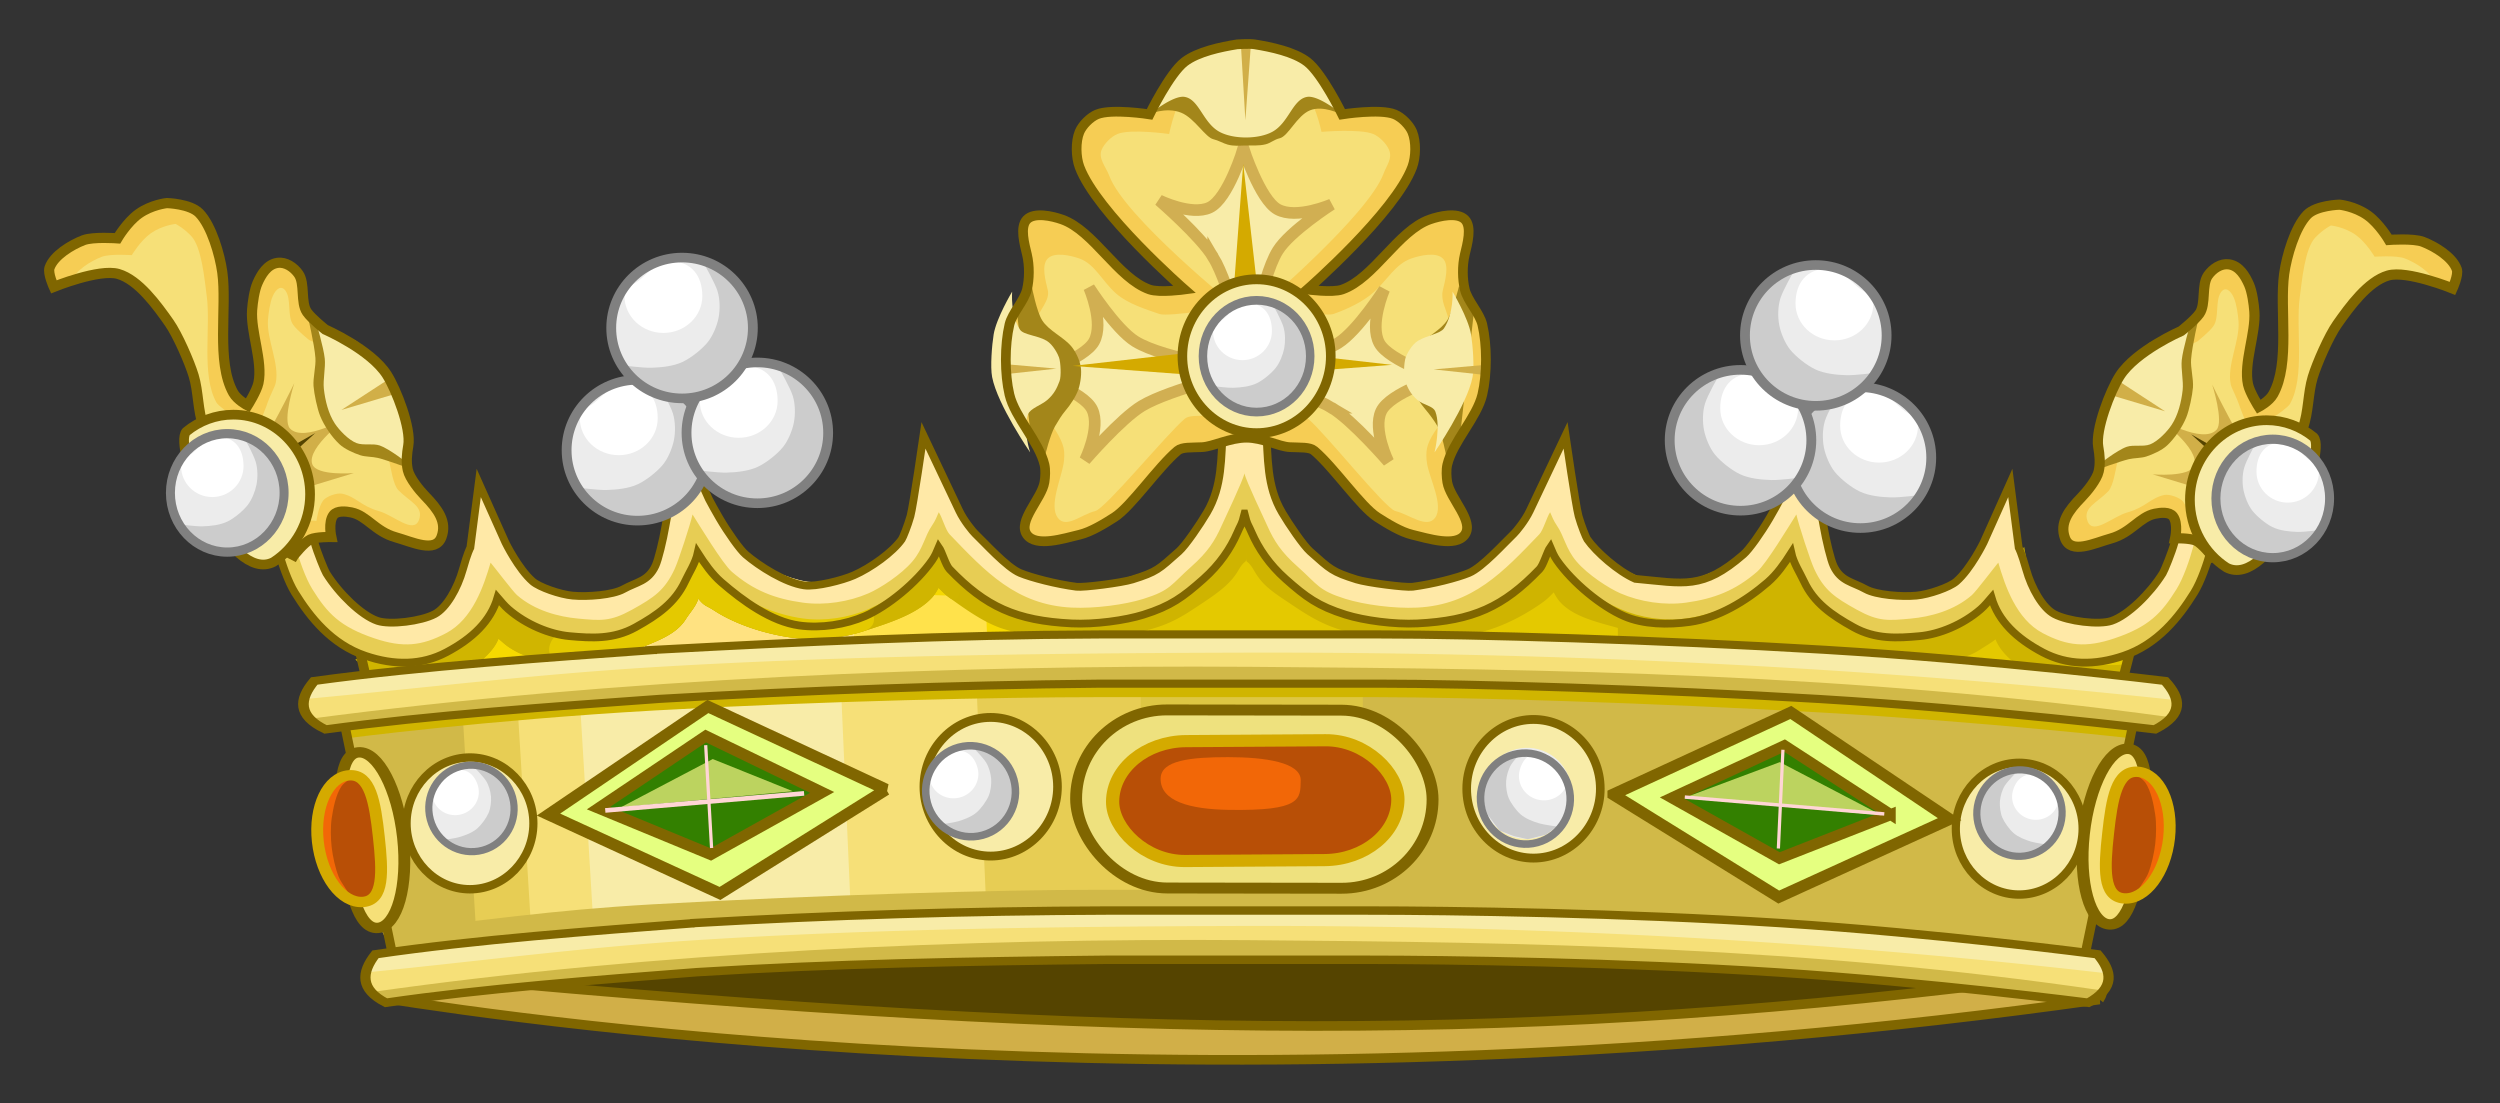 <svg xmlns="http://www.w3.org/2000/svg" width="255.134" height="112.606" version="1.0" style="display:inline"><rect width="100%" height="100%" fill="#333333" stroke="none"/><g style="display:inline"><g style="display:inline"><g style="display:inline"><path style="fill:#e4c900;fill-opacity:1;fill-rule:evenodd;stroke:none" d="m1608.018 817.888 9.999 50s8.992-3.36 30.001-5c21.01-1.64 43.518-2.5 55-2.5h35c11.122 0 34.16.86 55 2.5 20.84 1.64 31.001 5 31.001 5l9-50 .254.012-7.88-.342-3.425-1.37-4.111-9.936-5.139 5.482-8.565 2.055-8.564-4.453-3.084-10.963-9.25 9.935-9.25 1.028-9.25-4.111-3.425-6.51-4.796 3.769-8.222 4.796-7.258 1.51-8.501-1.852-8.565-7.88-1.028-10.62h-3.768l-1.713 8.907-4.796 6.852-8.565 3.426-4.516.792-3.706-.792-8.907-3.083-7.195-4.797-5.824 7.537-8.564 2.398-9.25-3.083-6.51-5.481-5.138 7.537-5.824 4.453h-7.194l-8.223-5.824-4.453 9.593-5.824 1.37-4.972-.355z" transform="matrix(.805 0 0 .604 -1257.947 -428.513)"/><path style="display:inline;overflow:visible;visibility:visible;fill:#e4c900;fill-opacity:1;fill-rule:evenodd;stroke:none;stroke-width:2.5;marker:none;enable-background:accumulate" d="m1706.604 807.046 15.002-8.747 11.096 8.304 3.218 1.01.064 53.56-27.798-.246-1.582-53.881zM1755.753 807.305l22.218 2.37 13.43-7.558 9.246 10.745 11.322-.904-1.939 54.277-54.277-4.652v-54.278z" transform="matrix(.805 0 0 .604 -1257.947 -428.513)"/><path style="display:inline;overflow:visible;visibility:visible;fill:#cfb400;fill-opacity:1;fill-rule:evenodd;stroke:none;stroke-width:2.5;marker:none;enable-background:accumulate" d="m1767.771 807.693 30.907.74.497 56.252-31.404-2.714v-54.278z" transform="matrix(.805 0 0 .604 -1257.947 -428.513)"/><path style="display:inline;overflow:visible;visibility:visible;fill:#f6d900;fill-opacity:1;fill-rule:evenodd;stroke:none;stroke-width:2.5;marker:none;enable-background:accumulate" d="m1623.625 813.926 15.623-3.086 12.088-5.002 13.711 3.565 16.704-4.72 26.565 5.245.033 50.905-82.707 3.998-2.017-50.905z" transform="matrix(.805 0 0 .604 -1257.947 -428.513)"/><path style="display:inline;overflow:visible;visibility:visible;fill:#ffe24b;fill-opacity:1;fill-rule:evenodd;stroke:none;stroke-width:2.5;marker:none;enable-background:accumulate" d="m1630.47 813.926 20.866-5.023 36.269 1.366 1.512 50.904-56.631 3.658-2.016-50.905z" transform="matrix(.805 0 0 .604 -1257.947 -428.513)"/><path style="display:inline;overflow:visible;visibility:visible;fill:#ffe281;fill-opacity:1;fill-rule:evenodd;stroke:none;stroke-width:2.5;marker:none;enable-background:accumulate" d="m1638.226 812.557 13.11-3.654 19.433 2.047 1.512 50.904-32.038 1.608-2.017-50.905z" transform="matrix(.805 0 0 .604 -1257.947 -428.513)"/><path style="fill:#cfb400;fill-opacity:1;fill-rule:evenodd;stroke:none" d="M1720.646 802.652c0 2.7.069.742-1.007 3.215-.883 2.03-2.269 3.483-4.36 5.338-2.635 2.339-4.185 3.797-7.718 4.906-2.377.745-6.293 2.152-9.234 1.775-2.172-.28-5.606-.97-8.5-2.182-2.36-.987-4.805-3.351-6.78-5.235-.53-.505-.97-1.09-1.39-1.687-.238.566-.471 1.134-.844 1.672-2.014 2.905-5.723 4.371-8.627 5.638-2.527 1.102-5.684 1.59-8.469 1.203-3.598-.5-7.679-2.228-10.484-4.656-1.181-1.023-1.152-.632-2.043-2.025-.286 1.299-1.071 2.36-1.58 3.453-1.274 2.735-3.824 3.771-6.674 5.353-2.833 1.572-6.383 1.916-9.25 1.656-2.513-.228-4.148-.213-6.432-2.2-.53-.461-.947-.99-1.39-1.5-.878 3.004-3.89 5.747-7.287 7.544-3.163 1.672-5.27 2.913-8.942 1.67-.65-.22-.52-1.505-.43-1.842.172-.64-.38-1.025-.267-1.725.23-1.43-2.018-2.476-.834-2.075 1.615.548 6.481.721 8.253-.216 1.501-.793 2.94-3.332 3.61-5.734.605-2.17.968-4.813.968-4.813l1.079-8.328 3.437 7.672s1.658 3.398 3.5 5c.855.744 3.526 1.68 5.156 1.828 1.911.173 5.155-.338 6.516-1.093 1.73-.96 3.203-2.737 4.14-4.75.363-.778.95-3.19 1.298-5.188.348-1.998.514-2.559.546-3.672.037-1.289 1.203-4.541 1.203-4.541l1.61-.356s1.863 4.519 2.203 5.163a66.7 66.7 0 0 0 1.375 2.469c1.1 1.878 2.638 4.045 3.344 4.656 1.785 1.545 5.6 3.21 8.015 3.547 1.533.213 4.454-.204 5.922-.844 2.185-.953 5.039-2.999 6.188-4.656.133-.193.759-1.716 1.11-2.97.35-1.253 1.675-10.385 1.675-10.385l4.605 7.332c.607 1.279 2.117 3.61 2.394 3.875 1.218 1.161 4.435 1.734 6.145 2.45 1.482.62 4.731.877 7.265 1.202.936.12 5.85-.513 7.203-.937 3.159-.991 3.374-1.293 5.985-3.61.862-.765 1.739-.79 2.43-2.38.333-.764.677-3.765.672-6.25 0-2.483 2.164-4.593 2.164-4.593l2.53-.39 1.892.39s.895 2.11.89 4.594c-.01 2.484 2.251 5.485 2.584 6.25.691 1.588 2.294 1.614 3.156 2.38 2.61 2.316 2.826 2.618 5.985 3.609 1.353.424 6.267 1.058 7.203.937 2.534-.325 5.783-.583 7.265-1.203 1.71-.715 4.564-2.479 5.782-3.64.277-.265 1.424.977 2.03-.302l4.606-9.714s1.326 9.132 1.676 10.386c.35 1.253.976 2.776 1.11 2.969 1.148 1.657 4.003 3.703 6.187 4.656 1.468.64 3.305-.227 4.838-.44 2.415-.336 6.23-2.002 8.016-3.547.705-.611 2.244-2.778 3.343-4.656.55-.94 2.12-.541 2.46-1.185.34-.644 2.203-5.163 2.203-5.163l1.386.499s1.389 3.11 1.426 4.398c.032 1.113.199 1.674.547 3.672.348 1.998.935 4.41 1.297 5.188.937 2.013 2.41 3.79 4.14 4.75 1.361.755 4.605 1.266 6.516 1.093 1.63-.148 4.3-1.084 5.156-1.828 1.842-1.602 3.5-5 3.5-5l3.438-7.672 1.078 8.328s.364 2.642.968 4.813c.67 2.402 2.109 4.94 3.61 5.734 1.772.937 5.76 1.423 7.375.875 1.281-.434-.582.428-.57 2.06.01 1.002 1.071 2.525-.603 3.092-3.672 1.245-5.258-.167-8.42-1.84-3.398-1.796-6.19-4.429-7.068-7.433-.443.51-1.41 1.258-1.94 1.72-2.283 1.986-4.467 1.862-6.98 2.09-2.867.26-6.417-.084-9.25-1.657-2.85-1.58-4.522-2.068-5.796-4.804-.508-1.091-1.403-2.153-1.69-3.452-.89 1.393-1.74 2.32-2.921 3.342-2.805 2.429-5.898 2.07-9.496 2.57-2.785.387-5.942-.101-8.469-1.203-2.904-1.267-6.613-1.964-8.627-4.87-.372-.538-.606-1.105-.843-1.671-.421.597-.861 1.181-1.391 1.687-1.975 1.884-4.42 3.641-6.78 4.629-2.894 1.21-6.328 1.74-8.5 2.019-2.941.377-6.857-.867-9.234-1.613-3.533-1.109-5.632-3.169-8.268-5.507-2.09-1.855-2.926-2.869-3.81-4.9-1.076-2.472-1.011-.514-1.006-3.214z" transform="matrix(.805 0 0 .604 -1257.947 -428.513)"/><path style="fill:#d0b500;fill-opacity:1;fill-rule:evenodd;stroke:none" d="M1683.047 810.47c-.53-.506-.97-1.091-1.39-1.688-.238.566-.471 1.134-.844 1.672-2.014 2.905-5.723 4.371-8.627 5.638-2.527 1.102-5.684 1.59-8.469 1.203-3.598-.5-7.679-2.228-10.484-4.656-1.181-1.023-1.152-.632-2.043-2.025-.286 1.299-1.071 2.36-1.58 3.453-1.274 2.735-3.824 3.771-6.674 5.353-2.833 1.572-6.383 1.916-9.25 1.656-2.513-.228-4.148-.213-6.432-2.2-.53-.461-.947-.99-1.39-1.5-.878 3.004-3.89 5.747-7.287 7.544-3.163 1.672-5.537 3.268-9.208 2.024-.65-.22-.14-1.504-.05-1.841.172-.64-.57-1.278-.457-1.98.23-1.428-1.942-2.576-.758-2.175 1.615.548 6.481.721 8.253-.216 1.501-.793 2.94-3.332 3.61-5.734.605-2.17.969-4.813.969-4.813l1.078-8.328 3.437 7.672s1.658 3.398 3.5 5c.855.744 3.526 1.68 5.156 1.828 1.911.173 5.155-.338 6.516-1.093 1.73-.96 3.203-2.737 4.14-4.75.363-.778.95-3.19 1.298-5.188.348-1.998.514-2.559.546-3.672.037-1.289 1.482-4.69 1.482-4.69l1.33-.207s1.864 4.519 2.204 5.163a66.7 66.7 0 0 0 1.375 2.469c1.1 1.878 2.638 4.045 3.344 4.656 1.785 1.545 5.6 3.21 8.015 3.547 1.533.213 4.454-.204 5.922-.844 2.185-.953 5.039-2.999 6.188-4.656.133-.193.759-1.716 1.11-2.97.35-1.253 1.675-10.385 1.675-10.385l4.605 9.714c.607 1.279 1.164 8.902-.81 7.018z" transform="matrix(.805 0 0 .604 -1257.947 -428.513)"/><path style="fill:#e4c900;fill-opacity:1;fill-rule:evenodd;stroke:none" d="M1672.186 816.092c-2.527 1.102-5.684 1.59-8.469 1.203-3.598-.5-7.679-2.228-10.484-4.656-1.181-1.023-1.152-.632-2.043-2.025-.286 1.299-1.071 2.36-1.58 3.453-1.274 2.735-3.824 3.771-6.674 5.353-2.833 1.572-6.383 1.916-9.25 1.656-2.513-.228-1.209-4.867.422-4.719 1.91.173 5.154-.338 6.516-1.093 1.73-.96 3.202-2.737 4.14-4.75.362-.778.949-3.19 1.297-5.188.348-1.998.515-2.559.547-3.672.037-1.289 1.81-4.606 1.81-4.606l1.002-.291s1.864 4.519 2.204 5.163c.34.644.825 1.53 1.375 2.469 1.099 1.878 2.638 3.092 3.343 3.703 1.785 1.545 5.6 3.211 8.016 3.547 1.532.213 4.453-.204 5.922-.844 2.184-.953 4.81 4.03 1.906 5.297z" transform="matrix(.805 0 0 .604 -1257.947 -428.513)"/><path style="fill:none;stroke:#806600;stroke-width:1.25;stroke-linecap:butt;stroke-linejoin:miter;stroke-miterlimit:4;stroke-dasharray:none;stroke-opacity:1" d="m1608.018 817.888 8.666 50s10.325-3.36 31.334-5c21.01-1.64 43.518-2.5 55-2.5h35c11.122 0 34.16.86 55 2.5 20.84 1.64 30.335 5.444 30.335 5.444l9.665-50.444.255.012-7.88-.342-3.425-1.37-4.111-9.936-5.139 5.482-8.565 2.055-8.564-4.453-3.084-10.963-9.25 9.935-9.25 1.028-9.25-4.111-3.425-6.51-4.796 3.769-7.075 5.233-8.228 2.236-8.678-3.015-8.565-7.88-1.028-10.62h-3.768l-1.713 8.907-4.796 6.852-6.189 4.19-7.298 1.092-3.874-.873-8.333-4.066-5.514-6.588-7.505 9.328-8.564 2.398-9.25-3.083-4.83-7.273-6.818 9.329-5.824 4.453h-7.194l-8.223-5.824-4.453 9.593-5.824 1.37-4.972-.355z" transform="matrix(.805 0 0 .604 -1257.947 -428.513)"/><path style="display:inline;fill:#e7cd54;fill-opacity:1;stroke:none" d="M1290.153 588.985c-.12.425-.17.712-.242.926-.203.607-.288.632-.685 1.546-.884 2.03-2.27 4.101-4.36 5.956-2.635 2.338-4.185 3.485-7.718 4.594-2.377.746-6.276 1.272-9.235 1.125-7.14-.356-11.073-2.137-15.718-6.976-.507-.528-.97-2.24-1.39-2.837-.238.566-.472 1.134-.845 1.672-2.013 2.906-5.283 5.03-8.187 6.297-2.527 1.102-5.684 1.59-8.469 1.203-3.598-.5-7.68-2.228-10.484-4.656-1.182-1.023-2.141-2.389-3.032-3.781-.286 1.298-1.127 2.58-1.636 3.672-1.274 2.735-3.522 4.318-6.372 5.9-2.834 1.572-5.64 1.402-8.507 1.142-2.513-.228-5.576-1.477-7.86-3.464-.53-.462-.947-.99-1.39-1.5-.878 3.004-3.205 5.259-6.603 7.055-3.162 1.673-6.71 1.689-10.382.445-4.4-1.491-7.13-4.967-9.093-8.124-.886-1.425-1.695-3.811-2.094-5.298-.4-1.487-.656-2.735-.656-2.735l4.656-.953s.236 1.122.594 2.453c.357 1.332 1.336 3.703 1.531 4.017 1.644 2.643 4.524 5.438 6.594 6.14 1.615.547 5.603.062 7.375-.875 1.5-.794 2.94-3.333 3.61-5.735.604-2.17.968-2.812.968-2.812l1.078-8.328 3.437 7.672s1.659 3.397 3.5 5c.856.744 3.526 1.68 5.157 1.828 1.91.173 5.154-.073 6.515-.828 1.731-.96 3.203-1.003 4.14-3.016.363-.777.95-3.19 1.298-5.188.348-1.997.515-2.558.547-3.671.037-1.29-.387-4.282-.387-4.282l3.199-.616s1.863 4.519 2.203 5.163c.34.644.826 1.53 1.375 2.469 1.1 1.878 2.638 4.045 3.344 4.656 1.785 1.546 5.6 3.211 8.016 3.547 1.532.213 4.453-.203 5.922-.844 2.184-.952 5.038-2.998 6.187-4.656.134-.193.759-1.715 1.11-2.969.35-1.253 1.675-10.385 1.675-10.385l4.606 9.713c.606 1.28 1.754 2.658 2.03 2.922 1.219 1.162 4.073 4.35 5.782 5.066 1.482.62 4.732 1.453 7.266 1.778.936.12 5.85-.513 7.203-.937 3.159-.992 3.374-1.293 5.984-3.61.863-.765 2.729-3.511 3.604-5 2.027-3.448 1.798-7.03 2.066-10.844l2.773-.39 2.773.39c.268 3.815.04 7.396 2.066 10.844.876 1.489 2.742 4.235 3.604 5 2.61 2.317 2.826 2.618 5.984 3.61 1.354.424 6.267 1.057 7.203.937 2.534-.325 5.784-1.158 7.266-1.778 1.71-.715 4.563-3.904 5.781-5.066.278-.264 1.425-1.643 2.032-2.922l4.605-9.713s1.325 9.132 1.676 10.385c.35 1.254.976 2.776 1.11 2.969 1.148 1.658 4.002 3.704 6.187 4.656 1.468.64 4.389 1.057 5.922.844 2.415-.336 6.23-2.001 8.015-3.547.706-.61 2.245-2.778 3.344-4.656.55-.94 1.035-1.825 1.375-2.469.34-.644 2.204-5.163 2.204-5.163l3.199.616s-.424 2.992-.387 4.282c.032 1.113.198 1.674.546 3.671.349 1.998.935 4.41 1.297 5.188.938 2.013 2.41 2.056 4.14 3.016 1.362.755 4.606 1 6.517.828 1.63-.148 4.3-1.084 5.156-1.828 1.842-1.603 3.5-5 3.5-5l3.437-7.672 1.078 8.328s.364.642.97 2.812c.668 2.402 2.108 4.941 3.609 5.735 1.772.937 5.759 1.422 7.375.875 2.069-.702 4.95-3.497 6.593-6.14.195-.314 1.174-2.685 1.532-4.017.357-1.331.593-2.453.593-2.453l4.657.953s-.257 1.248-.657 2.735c-.4 1.487-1.208 3.873-2.094 5.298-1.963 3.157-4.693 6.633-9.093 8.124-3.672 1.244-7.22 1.228-10.382-.445-3.397-1.796-5.725-4.051-6.603-7.055-.443.51-.86 1.038-1.39 1.5-2.284 1.987-5.347 3.236-7.86 3.464-2.866.26-5.673.43-8.506-1.143-2.85-1.581-5.1-3.164-6.373-5.9-.509-1.091-1.35-2.373-1.636-3.671-.89 1.392-1.85 2.758-3.031 3.78-2.806 2.43-6.887 4.157-10.485 4.657-2.785.387-5.941-.101-8.469-1.203-2.904-1.267-6.174-3.391-8.187-6.297-.373-.538-.606-1.106-.844-1.672-.421.597-.883 2.31-1.39 2.837-4.645 4.839-8.578 6.62-15.72 6.976-2.958.147-6.857-.38-9.234-1.125-3.533-1.109-5.083-2.256-7.718-4.594-2.09-1.855-3.476-3.926-4.36-5.956-.397-.914-.482-.939-.685-1.546-.072-.214-.122-.501-.242-.926z" transform="translate(-896.084 -414.66) scale(.793)"/><path style="display:inline;fill:#ffe9a7;fill-opacity:1;stroke:none" d="M1290.144 583.817c-.16.879-2.57 5.911-2.93 6.72-.901 2.024-1.823 3.431-3.913 5.286-2.635 2.339-2.62 3.038-6.153 4.147-2.377.746-6.276 1.272-9.235 1.125-7.14-.356-11.073-4.597-15.718-9.436-.507-.528-.97-2.24-1.39-2.837-.238.566-.472 1.134-.845 1.672-.985 1.422-1.153 3.022-2.55 4.662-1.457 1.712-4.154 3.448-5.637 4.095-2.527 1.102-5.684 1.59-8.469 1.203-3.598-.5-6.337-1.557-9.143-3.985-1.18-1.023-4.153-5.967-5.043-7.36-.287 1.299-1.799 5.935-2.307 7.027-1.274 2.735-2.628 3.647-5.479 5.229-2.833 1.572-4.074 1.402-6.941 1.142-2.513-.228-5.575-1.03-7.86-3.017-.53-.46-2.96-3.673-3.403-4.183-.878 3.004-2.31 7.271-5.708 9.068-3.162 1.672-5.592 1.912-9.263.668-4.4-1.491-6.012-3.178-7.975-6.335-.886-1.424-1.695-3.81-2.095-5.298-.4-1.487-.656-2.734-.656-2.734l2.42-.506s.236 1.121.594 2.453c.357 1.332 1.336 3.703 1.531 4.017 1.644 2.643 4.524 5.438 6.594 6.14 1.615.547 5.603.061 7.375-.876 1.5-.793 2.94-3.332 3.61-5.734.604-2.17.968-2.812.968-2.812l1.078-8.329 3.437 7.672s1.659 3.398 3.5 5c.856.744 3.526 1.68 5.157 1.828 1.91.174 5.154-.072 6.515-.827 1.731-.96 3.203-1.003 4.14-3.016.363-.778.95-3.19 1.298-5.188.348-1.998.515-2.558.547-3.672.037-1.289-.387-4.281-.387-4.281l3.199-.616s1.863 4.519 2.203 5.163c.34.644.826 1.53 1.375 2.469 1.1 1.878 2.638 4.045 3.344 4.656 1.785 1.545 5.6 3.211 8.016 3.547 1.532.213 4.453-.204 5.922-.844 2.184-.953 5.038-2.998 6.187-4.656.134-.193.759-1.715 1.11-2.969.35-1.253 1.675-10.385 1.675-10.385l4.606 9.713c.606 1.28 1.754 2.658 2.03 2.922 1.219 1.162 4.073 4.35 5.782 5.066 1.482.62 4.732 1.452 7.266 1.778.936.12 5.85-.513 7.203-.938 3.159-.99 3.374-1.293 5.984-3.61.863-.764 2.729-3.51 3.604-5 2.027-3.447 1.798-7.029 2.066-10.843l2.764-.39 2.764.39c.268 3.814.04 7.396 2.066 10.844.876 1.489 2.742 4.235 3.604 5 2.61 2.316 2.826 2.618 5.984 3.61 1.354.424 6.267 1.057 7.203.937 2.534-.326 5.784-1.158 7.266-1.778 1.71-.716 4.563-3.904 5.781-5.066.278-.264 1.425-1.643 2.032-2.922l4.605-9.713s1.325 9.132 1.676 10.385c.35 1.254.976 2.776 1.11 2.969 1.148 1.658 4.002 3.703 6.187 4.656 1.468.64 4.389 1.057 5.922.844 2.415-.336 6.23-2.002 8.015-3.547.706-.611 2.245-2.778 3.344-4.656.55-.94 1.035-1.825 1.375-2.47.34-.643 2.204-5.162 2.204-5.162l3.199.616s-.424 2.992-.387 4.281c.032 1.114.198 1.674.546 3.672.349 1.998.935 4.41 1.297 5.188.938 2.013 2.41 2.056 4.14 3.016 1.362.755 4.606 1 6.517.827 1.63-.147 4.3-1.084 5.156-1.828 1.842-1.602 3.5-5 3.5-5l3.437-7.672 1.078 8.329s.364.641.97 2.812c.668 2.402 2.108 4.94 3.609 5.734 1.772.937 5.759 1.423 7.375.875 2.069-.7 4.95-3.496 6.593-6.14.195-.313 1.174-2.684 1.532-4.016.357-1.332.593-2.453.593-2.453l2.42.506s-.257 1.247-.656 2.734c-.4 1.487-1.209 3.874-2.094 5.298-1.964 3.157-3.575 4.844-7.975 6.335-3.672 1.244-6.101 1.004-9.264-.668-3.397-1.797-4.83-6.064-5.708-9.068-.444.51-2.873 3.722-3.403 4.183-2.284 1.987-5.347 2.79-7.86 3.017-2.867.26-4.108.43-6.941-1.142-2.85-1.582-4.204-2.494-5.478-5.23-.509-1.09-2.02-5.727-2.307-7.026-.89 1.393-3.863 6.337-5.044 7.36-2.805 2.428-5.545 3.485-9.143 3.985-2.785.387-5.941-.101-8.469-1.203-1.483-.647-4.18-2.383-5.637-4.095-1.397-1.64-1.565-3.24-2.55-4.662-.373-.538-.606-1.106-.844-1.672-.421.597-.883 2.31-1.39 2.837-4.645 4.839-8.578 9.08-15.72 9.436-2.958.147-6.857-.38-9.234-1.125-3.533-1.109-3.517-1.808-6.153-4.147-2.09-1.855-3.012-3.262-3.912-5.285-.36-.81-2.77-5.842-2.93-6.721z" transform="translate(-896.084 -414.66) scale(.793)"/><path style="display:inline;fill:none;stroke:#806600;stroke-width:1;stroke-linecap:butt;stroke-linejoin:miter;stroke-miterlimit:4;stroke-dasharray:none;stroke-opacity:1" d="M1290.153 588.985c-.12.425-.17.712-.242.926-.203.607-.288.632-.685 1.546-.884 2.03-2.27 4.101-4.36 5.956-2.635 2.338-4.185 3.485-7.718 4.594-2.377.746-6.276 1.272-9.235 1.125-7.14-.356-11.073-2.137-15.718-6.976-.507-.528-.97-2.24-1.39-2.837-.238.566-.472 1.134-.845 1.672-2.013 2.906-5.734 5.933-8.638 7.2-2.528 1.101-5.684 1.59-8.47 1.203-3.597-.5-7.227-3.13-10.032-5.56-1.182-1.022-2.141-2.388-3.032-3.78-.286 1.298-1.127 2.58-1.636 3.672-1.274 2.735-3.522 4.318-6.372 5.9-2.834 1.572-5.64 1.402-8.507 1.142-2.513-.228-5.576-1.477-7.86-3.464-.53-.462-.947-.99-1.39-1.5-.878 3.004-3.205 5.259-6.603 7.055-3.162 1.673-6.71 1.689-10.382.445-4.4-1.491-7.13-4.967-9.093-8.124-.886-1.425-1.695-3.811-2.094-5.298-.4-1.487-.656-2.735-.656-2.735l4.656-.953s.236 1.122.594 2.453c.357 1.332 1.336 3.703 1.531 4.017 1.644 2.643 4.524 5.438 6.594 6.14 1.615.547 5.603.062 7.375-.875 1.5-.794 2.94-3.333 3.61-5.735.604-2.17.968-2.812.968-2.812l1.078-8.328 3.437 7.672s1.659 3.397 3.5 5c.856.744 3.526 1.68 5.157 1.828 1.91.173 5.154-.073 6.515-.828 1.731-.96 3.203-1.003 4.14-3.016.363-.777.95-3.19 1.298-5.188.348-1.997.515-2.558.547-3.671.037-1.29-.387-4.282-.387-4.282l3.199-.616s1.863 4.519 2.203 5.163c.34.644.826 1.53 1.375 2.469 1.1 1.878 2.638 4.045 3.344 4.656 1.785 1.546 5.15 3.662 7.565 3.998 1.532.213 4.904-.654 6.373-1.295 2.184-.952 5.038-2.998 6.187-4.656.134-.193.759-1.715 1.11-2.969.35-1.253 1.675-10.385 1.675-10.385l4.606 9.713c.606 1.28 1.754 2.658 2.03 2.922 1.219 1.162 4.073 4.35 5.782 5.066 1.482.62 4.732 1.453 7.266 1.778.936.12 5.85-.513 7.203-.937 3.159-.992 3.374-1.293 5.984-3.61.863-.765 2.729-3.511 3.604-5 2.027-3.448 1.798-7.03 2.066-10.844l2.773-.39 2.773.39c.268 3.815.04 7.396 2.066 10.844.876 1.489 2.742 4.235 3.604 5 2.61 2.317 2.826 2.618 5.984 3.61 1.354.424 6.267 1.057 7.203.937 2.534-.325 5.784-1.158 7.266-1.778 1.71-.715 4.563-3.904 5.781-5.066.278-.264 1.425-1.643 2.032-2.922l4.605-9.713s1.325 9.132 1.676 10.385c.35 1.254.976 2.776 1.11 2.969 1.148 1.658 4.002 4.155 6.187 5.107 6.28.566 8.618 1.462 13.937-3.154.706-.61 2.245-2.778 3.344-4.656.55-.94 1.035-1.825 1.375-2.469.34-.644 2.204-5.163 2.204-5.163l3.199.616s-.424 2.992-.387 4.282c.032 1.113.198 1.674.546 3.671.349 1.998.935 4.41 1.297 5.188.938 2.013 2.41 2.056 4.14 3.016 1.362.755 4.606 1 6.517.828 1.63-.148 4.3-1.084 5.156-1.828 1.842-1.603 3.5-5 3.5-5l3.437-7.672 1.078 8.328s.364.642.97 2.812c.668 2.402 2.108 4.941 3.609 5.735 1.772.937 5.759 1.422 7.375.875 2.069-.702 4.95-3.497 6.593-6.14.195-.314 1.174-2.685 1.532-4.017.357-1.331.593-2.453.593-2.453l4.657.953s-.257 1.248-.657 2.735c-.4 1.487-1.208 3.873-2.094 5.298-1.963 3.157-4.693 6.633-9.093 8.124-3.672 1.244-7.22 1.228-10.382-.445-3.397-1.796-5.725-4.051-6.603-7.055-.443.51-.86 1.038-1.39 1.5-2.284 1.987-5.347 3.236-7.86 3.464-2.866.26-5.673.43-8.506-1.143-2.85-1.581-5.1-3.164-6.373-5.9-.509-1.091-1.35-2.373-1.636-3.671-.89 1.392-1.85 2.758-3.031 3.78-2.806 2.43-6.435 4.608-10.034 5.108-2.784.388-5.941.35-8.468-.752-2.905-1.266-6.626-4.293-8.64-7.199-.372-.538-.605-1.106-.843-1.672-.421.597-.883 2.31-1.39 2.837-4.645 4.839-8.578 6.62-15.72 6.976-2.958.147-6.857-.38-9.234-1.125-3.533-1.109-5.083-2.256-7.718-4.594-2.09-1.855-3.476-3.926-4.36-5.956-.397-.914-.482-.939-.685-1.546-.072-.214-.122-.501-.242-.926z" transform="translate(-896.084 -414.66) scale(.793)"/></g><g style="display:inline"><g style="display:inline"><g style="display:inline"><path d="m1342.02-228.517-8.347-31.14 158.318 5.143 22.743 6.046c34.113-1.151 53.232-2.303 102.341-3.455.072.3 4.667-3.731 20.293-.313l.878 25.142c-146 8.146-172.976 7.924-296.226-1.423z" style="display:inline;fill:#540;fill-opacity:1;fill-rule:evenodd;stroke:none" transform="matrix(-.521 0 0 .586 902.132 235.55)"/><g style="stroke-width:1;stroke-miterlimit:4;stroke-dasharray:none"><g style="fill:#f8ec94;fill-opacity:1;stroke-width:1;stroke-miterlimit:4;stroke-dasharray:none"><path style="color:#000;font-style:normal;font-variant:normal;font-weight:400;font-stretch:normal;font-size:medium;line-height:normal;font-family:'Bitstream Vera Sans';-inkscape-font-specification:'Bitstream Vera Sans';text-indent:0;text-align:start;text-decoration:none;text-decoration-line:none;letter-spacing:normal;word-spacing:normal;text-transform:none;direction:ltr;block-progression:tb;writing-mode:lr-tb;text-anchor:start;display:inline;overflow:visible;visibility:visible;fill:#d1af48;fill-opacity:1;stroke:#806600;stroke-width:1.675;stroke-miterlimit:4;stroke-dasharray:none;marker:none;enable-background:accumulate" d="M1323.047-229.089c-2.624-3.622 4.166-1.41 8.94-4.05 100.981 11.777 180.738 11.24 314.273.243 5.75 1.29 15.31.142 12.624 3.537-29.727 4.137-164.41 21.874-335.837.27z" transform="matrix(-.522 0 0 .586 904.907 236.25)"/></g></g></g><g style="display:inline;stroke-width:1;stroke-miterlimit:4;stroke-dasharray:none"><g style="display:inline;stroke-width:1.169;stroke-miterlimit:4;stroke-dasharray:none"><path d="M390.388 381.08s12.056-.885 33.298-2.084c21.241-1.2 44-1.83 55.608-1.83h35.388c11.245 0 34.538.63 55.609 1.83 21.07 1.199 33.055 2.204 33.055 2.204l7.388-33.005s-75.7-6.83-113.746-6.83c-38.045 0-113.745 6.83-113.745 6.83l7.145 32.884z" style="fill:#d1b948;fill-opacity:1;fill-rule:evenodd;stroke:none" transform="matrix(.811 0 0 .811 -276.618 -211.697)"/><path d="m482.92 341.441 29.641.146.064 35.397H484.52l-1.599-35.543z" style="display:inline;overflow:visible;visibility:visible;fill:#ddc643;fill-opacity:1;fill-rule:evenodd;stroke:none;stroke-width:1.169;marker:none;enable-background:accumulate" transform="matrix(.811 0 0 .811 -276.618 -211.697)"/><path d="m399.023 346.474 85.628-5.28-.055 34.195-83.535 3.88-2.038-32.795z" style="display:inline;overflow:visible;visibility:visible;fill:#e7cd54;fill-opacity:1;fill-rule:evenodd;stroke:none;stroke-width:1.169;marker:none;enable-background:accumulate" transform="matrix(.811 0 0 .811 -276.618 -211.697)"/><path d="m405.943 345.532 57.768-3.853 1.529 34.637-57.259 2.676-2.038-33.46z" style="display:inline;overflow:visible;visibility:visible;fill:#f6e078;fill-opacity:1;fill-rule:evenodd;stroke:none;stroke-width:1.169;marker:none;enable-background:accumulate" transform="matrix(.811 0 0 .811 -276.618 -211.697)"/><path d="m413.786 344.766 32.903-2.118 1.528 34.7-16.196.589-16.197.588-2.038-33.759z" style="display:inline;overflow:visible;visibility:visible;fill:#f8eca8;fill-opacity:1;fill-rule:evenodd;stroke:none;stroke-width:1.169;marker:none;enable-background:accumulate" transform="matrix(.811 0 0 .811 -276.618 -211.697)"/><path d="M478.97 373c-11.722 0-34.476.627-55.782 1.83-13.345.768-20.741 2.05-34.044 3.355l1.33 2.806c13.39-1.219 19.658-1.418 33.077-2.226 21.178-1.196 43.924-1.829 55.42-1.829h35.387c11.128 0 34.433.634 55.435 1.829 20.937 1.191 33.698 2.347 33.698 2.347l.641-2.657s-12.771-2.419-33.976-3.626c-21.139-1.203-44.436-1.828-55.798-1.828H478.97z" style="display:inline;fill:#d1b948;fill-opacity:1;fill-rule:evenodd;stroke:none" transform="matrix(.811 0 0 .811 -276.618 -211.697)"/><path d="M423.188 344.456c-21.376 1.207-39.864 3.647-39.864 3.647l1.337 5.837s17.782-2.318 38.89-3.51c21.177-1.195 43.923-1.67 55.419-1.67h35.387c11.128 0 34.784.73 55.786 1.925 20.937 1.191 39.16 3.255 39.16 3.255l1.017-5.837s-18.96-2.44-40.164-3.647c-21.14-1.203-44.436-2.686-55.799-2.686H478.97c-18.632.321-37.21 1.616-55.782 2.686z" style="display:inline;fill:#d0b500;fill-opacity:1;fill-rule:evenodd;stroke:none" transform="matrix(.811 0 0 .811 -276.618 -211.697)"/><path d="M496.5 341.725a1029.03 1029.03 0 0 1 113.864 6.235l-6.928 33.312c-37.64-3.379-68.45-4.283-106.509-4.58m.504-34.967a1029.03 1029.03 0 0 0-113.863 6.235l6.928 33.312c37.64-3.379 68.45-4.283 106.51-4.58" style="display:inline;fill:none;stroke:#806600;stroke-width:1.169;stroke-linecap:butt;stroke-linejoin:miter;stroke-miterlimit:4;stroke-dasharray:none;stroke-opacity:1" transform="matrix(.811 0 0 .811 -276.618 -211.697)"/></g><g style="display:inline;stroke-width:1.322;stroke-miterlimit:4;stroke-dasharray:none"><path d="m-644.322 561.769-.031.03h-.032c-13.369 1.258-28.842 2.629-42.343 5.032-1.91 2.982-2.068 5.7 1.406 7.875 12.963-2.307 28.246-3.711 41.625-4.969 18.145-1.374 36.44-2.233 54.687-2.468h35c10.916 0 33.969.87 54.688 2.5 20.625 1.622 41.687 4.937 41.687 4.937 3.595-2.398 3.204-5.08 1.25-7.875 0 0-21.257-3.406-42.312-5.062-20.96-1.65-43.984-2.5-55.313-2.5h-35c-18.464.072-36.9 1.21-55.312 2.5z" style="color:#000;font-style:normal;font-variant:normal;font-weight:400;font-stretch:normal;font-size:medium;line-height:normal;font-family:'Bitstream Vera Sans';-inkscape-font-specification:'Bitstream Vera Sans';text-indent:0;text-align:start;text-decoration:none;text-decoration-line:none;letter-spacing:normal;word-spacing:normal;text-transform:none;direction:ltr;block-progression:tb;writing-mode:lr-tb;text-anchor:start;display:inline;overflow:visible;visibility:visible;fill:#f6e078;fill-opacity:1;stroke:none;stroke-width:1.322;marker:none;enable-background:accumulate" transform="matrix(.82 0 0 .628 595.184 -286.475)"/><path d="M-454.929 569.956c.107-1.32-.479-1.728-1.456-3.125 0 0-21.257-3.406-42.312-5.062-20.96-1.65-43.984-2.5-55.313-2.5h-35c-18.464.072-36.9 1.21-55.312 2.5l-.031.03h-.032c-13.369 1.258-28.842 2.629-42.343 5.032-.955 1.49-1.472 1.635-1.316 2.96 15.614-1.898 28.807-4.051 43.915-5.232 23.98-1.875 49.508-2.236 72.357-2.329 22.783-.093 45.047.693 66.878 2.344a782.794 782.794 0 0 1 49.965 5.382z" style="color:#000;font-style:normal;font-variant:normal;font-weight:400;font-stretch:normal;font-size:medium;line-height:normal;font-family:'Bitstream Vera Sans';-inkscape-font-specification:'Bitstream Vera Sans';text-indent:0;text-align:start;text-decoration:none;text-decoration-line:none;letter-spacing:normal;word-spacing:normal;text-transform:none;direction:ltr;block-progression:tb;writing-mode:lr-tb;text-anchor:start;display:inline;overflow:visible;visibility:visible;fill:#f8eca8;fill-opacity:1;stroke:none;stroke-width:1.322;marker:none;enable-background:accumulate" transform="matrix(.82 0 0 .628 595.184 -286.475)"/><path d="M-687.275 572.98c.444.606 1.085 1.183 1.953 1.726 12.963-2.307 28.246-3.711 41.625-4.969 18.145-1.374 36.44-2.233 54.687-2.468h35c10.916 0 33.969.87 54.688 2.5 20.625 1.622 41.687 4.937 41.687 4.937 1.128-.752 1.453-1.19 1.871-1.993-39.888-7.114-76.13-7.826-114.389-8.18-37.267-.346-79.256 1.897-117.122 8.446z" style="color:#000;font-style:normal;font-variant:normal;font-weight:400;font-stretch:normal;font-size:medium;line-height:normal;font-family:'Bitstream Vera Sans';-inkscape-font-specification:'Bitstream Vera Sans';text-indent:0;text-align:start;text-decoration:none;text-decoration-line:none;letter-spacing:normal;word-spacing:normal;text-transform:none;direction:ltr;block-progression:tb;writing-mode:lr-tb;text-anchor:start;display:inline;overflow:visible;visibility:visible;fill:#d1b948;fill-opacity:1;stroke:none;stroke-width:1.322;marker:none;enable-background:accumulate" transform="matrix(.82 0 0 .628 595.184 -286.475)"/><path d="m-644.322 561.769-.031.03h-.032c-13.369 1.258-28.842 2.629-42.343 5.032-1.91 2.982-2.068 5.7 1.406 7.875 12.963-2.307 28.246-3.711 41.625-4.969 18.145-1.374 36.44-2.233 54.687-2.468h35c10.916 0 33.969.87 54.688 2.5 20.625 1.622 41.687 4.937 41.687 4.937 3.595-2.398 3.204-5.08 1.25-7.875 0 0-21.257-3.406-42.312-5.062-20.96-1.65-43.984-2.5-55.313-2.5h-35c-18.464.072-36.9 1.21-55.312 2.5z" style="color:#000;font-style:normal;font-variant:normal;font-weight:400;font-stretch:normal;font-size:medium;line-height:normal;font-family:'Bitstream Vera Sans';-inkscape-font-specification:'Bitstream Vera Sans';text-indent:0;text-align:start;text-decoration:none;text-decoration-line:none;letter-spacing:normal;word-spacing:normal;text-transform:none;direction:ltr;block-progression:tb;writing-mode:lr-tb;text-anchor:start;display:inline;overflow:visible;visibility:visible;fill:none;stroke:#806600;stroke-width:1.322;stroke-miterlimit:4;stroke-dasharray:none;marker:none;enable-background:accumulate" transform="matrix(.82 0 0 .628 595.184 -286.475)"/></g><g style="display:inline;stroke-width:1.371;stroke-miterlimit:4;stroke-dasharray:none"><path d="m-644.322 561.769-.031.03h-.032c-13.369 1.258-28.842 2.629-42.343 5.032-1.91 2.982-2.068 5.7 1.406 7.875 12.963-2.307 28.246-3.711 41.625-4.969 18.145-1.374 36.44-2.233 54.687-2.468h35c10.916 0 33.969.87 54.688 2.5 20.625 1.622 41.687 4.937 41.687 4.937 3.595-2.398 3.204-5.08 1.25-7.875 0 0-21.257-3.406-42.312-5.062-20.96-1.65-43.984-2.5-55.313-2.5h-35c-18.464.072-36.9 1.21-55.312 2.5z" style="color:#000;font-style:normal;font-variant:normal;font-weight:400;font-stretch:normal;font-size:medium;line-height:normal;font-family:'Bitstream Vera Sans';-inkscape-font-specification:'Bitstream Vera Sans';text-indent:0;text-align:start;text-decoration:none;text-decoration-line:none;letter-spacing:normal;word-spacing:normal;text-transform:none;direction:ltr;block-progression:tb;writing-mode:lr-tb;text-anchor:start;display:inline;overflow:visible;visibility:visible;fill:#f6e078;fill-opacity:1;stroke:none;stroke-width:1.371;marker:none;enable-background:accumulate" transform="matrix(.763 0 0 .628 562.29 -258.582)"/><path d="M-454.929 569.956c.107-1.32-.479-1.728-1.456-3.125 0 0-21.257-3.406-42.312-5.062-20.96-1.65-43.984-2.5-55.313-2.5h-35c-18.464.072-36.9 1.21-55.312 2.5l-.031.03h-.032c-13.369 1.258-28.842 2.629-42.343 5.032-.955 1.49-1.472 1.635-1.316 2.96 15.614-1.898 28.807-4.051 43.915-5.232 23.98-1.875 49.508-2.236 72.357-2.329 22.783-.093 45.047.693 66.878 2.344a782.794 782.794 0 0 1 49.965 5.382z" style="color:#000;font-style:normal;font-variant:normal;font-weight:400;font-stretch:normal;font-size:medium;line-height:normal;font-family:'Bitstream Vera Sans';-inkscape-font-specification:'Bitstream Vera Sans';text-indent:0;text-align:start;text-decoration:none;text-decoration-line:none;letter-spacing:normal;word-spacing:normal;text-transform:none;direction:ltr;block-progression:tb;writing-mode:lr-tb;text-anchor:start;display:inline;overflow:visible;visibility:visible;fill:#f8eca8;fill-opacity:1;stroke:none;stroke-width:1.371;marker:none;enable-background:accumulate" transform="matrix(.763 0 0 .628 562.29 -258.582)"/><path d="M-687.275 572.98c.444.606 1.085 1.183 1.953 1.726 12.963-2.307 28.246-3.711 41.625-4.969 18.145-1.374 36.44-2.233 54.687-2.468h35c10.916 0 33.969.87 54.688 2.5 20.625 1.622 41.687 4.937 41.687 4.937 1.128-.752 1.453-1.19 1.871-1.993-39.888-7.114-76.13-7.826-114.389-8.18-37.267-.346-79.256 1.897-117.122 8.446z" style="color:#000;font-style:normal;font-variant:normal;font-weight:400;font-stretch:normal;font-size:medium;line-height:normal;font-family:'Bitstream Vera Sans';-inkscape-font-specification:'Bitstream Vera Sans';text-indent:0;text-align:start;text-decoration:none;text-decoration-line:none;letter-spacing:normal;word-spacing:normal;text-transform:none;direction:ltr;block-progression:tb;writing-mode:lr-tb;text-anchor:start;display:inline;overflow:visible;visibility:visible;fill:#d1b948;fill-opacity:1;stroke:none;stroke-width:1.371;marker:none;enable-background:accumulate" transform="matrix(.763 0 0 .628 562.29 -258.582)"/><path d="m-644.322 561.769-.031.03h-.032c-13.369 1.258-28.842 2.629-42.343 5.032-1.91 2.982-2.068 5.7 1.406 7.875 12.963-2.307 28.246-3.711 41.625-4.969 18.145-1.374 36.44-1.778 54.687-2.013h35c10.916 0 33.969.415 54.688 2.045 20.625 1.622 41.687 4.937 41.687 4.937 3.595-2.398 3.204-5.08 1.25-7.875 0 0-21.257-3.406-42.312-5.062-20.96-1.65-43.984-2.045-55.313-2.045h-35c-18.464.072-36.9.754-55.312 2.045z" style="color:#000;font-style:normal;font-variant:normal;font-weight:400;font-stretch:normal;font-size:medium;line-height:normal;font-family:'Bitstream Vera Sans';-inkscape-font-specification:'Bitstream Vera Sans';text-indent:0;text-align:start;text-decoration:none;text-decoration-line:none;letter-spacing:normal;word-spacing:normal;text-transform:none;direction:ltr;block-progression:tb;writing-mode:lr-tb;text-anchor:start;display:inline;overflow:visible;visibility:visible;fill:none;stroke:#806600;stroke-width:1.371;stroke-miterlimit:4;stroke-dasharray:none;marker:none;enable-background:accumulate" transform="matrix(.763 0 0 .628 562.29 -258.582)"/></g></g><g style="display:inline;stroke-width:1.181;stroke-miterlimit:4;stroke-dasharray:none"><g style="stroke-width:1.514;stroke-miterlimit:4;stroke-dasharray:none"><g style="stroke-width:1.465;stroke-miterlimit:4;stroke-dasharray:none"><path d="M710.638 440.797c2.185 6.525 2.11 12.393-.168 13.097-2.277.705-4.68-4.396-6.864-10.922-2.185-6.525-3.326-12.016-1.05-12.72 2.278-.705 5.898 4.02 8.082 10.545z" style="display:inline;overflow:visible;visibility:visible;fill:#f6e078;fill-opacity:1;fill-rule:evenodd;stroke:#806600;stroke-width:1.465;stroke-linejoin:miter;stroke-miterlimit:4;stroke-dasharray:none;stroke-opacity:1;marker:none;enable-background:accumulate" transform="matrix(-.805 .152 .186 .707 702.745 -334.557)"/><path d="M707.774 441.683c1.575 4.705 2.654 8.586.158 9.358-2.495.772-5.799-2.42-7.374-7.126-1.575-4.706-.828-9.151 1.668-9.923 2.495-.772 3.973 2.985 5.548 7.69z" style="display:inline;overflow:visible;visibility:visible;fill:#b84f06;fill-opacity:1;fill-rule:evenodd;stroke:none;stroke-width:1.465;marker:none;enable-background:accumulate" transform="matrix(-.805 .152 .186 .707 702.745 -334.557)"/><path d="M706.31 450.567c-.5-.907-1.645-1.812-2.195-2.692-.678-1.085-1.367-2.655-1.777-3.858-.404-1.187-.814-2.823-.93-4.068-.129-1.381-.252-3.296.18-4.619.168-.512 1.007-1.504 1.007-1.504l-1.944 1.12-.918 2.254.029 3.31 1.044 4.085 1.542 2.997 1.892 2.267 2.212 1.13s-.076-.305-.141-.422z" style="fill:#f26707;fill-opacity:1;fill-rule:evenodd;stroke:none" transform="matrix(-.805 .152 .186 .707 702.745 -334.557)"/><path d="M707.697 441.349c1.575 4.706 2.653 8.586.158 9.358-2.495.772-5.799-2.42-7.374-7.126-1.575-4.706-.828-9.151 1.667-9.923 2.496-.772 3.974 2.985 5.549 7.69z" style="display:inline;overflow:visible;visibility:visible;fill:none;stroke:#d4aa00;stroke-width:1.465;stroke-miterlimit:4;stroke-dasharray:none;stroke-opacity:1;marker:none;enable-background:accumulate" transform="matrix(-.805 .152 .186 .707 702.745 -334.557)"/></g><g style="display:inline;stroke-width:1.465;stroke-miterlimit:4;stroke-dasharray:none"><path d="M710.638 440.797c2.185 6.525 2.11 12.393-.168 13.097-2.277.705-4.68-4.396-6.864-10.922-2.185-6.525-3.326-12.016-1.05-12.72 2.278-.705 5.898 4.02 8.082 10.545z" style="display:inline;overflow:visible;visibility:visible;fill:#f6e078;fill-opacity:1;fill-rule:evenodd;stroke:#806600;stroke-width:1.465;stroke-linejoin:miter;stroke-miterlimit:4;stroke-dasharray:none;stroke-opacity:1;marker:none;enable-background:accumulate" transform="matrix(.805 .152 -.186 .707 -448.945 -334.197)"/><path d="M707.774 441.683c1.575 4.705 2.654 8.586.158 9.358-2.495.772-5.799-2.42-7.374-7.126-1.575-4.706-.828-9.151 1.668-9.923 2.495-.772 3.973 2.985 5.548 7.69z" style="display:inline;overflow:visible;visibility:visible;fill:#b84f06;fill-opacity:1;fill-rule:evenodd;stroke:none;stroke-width:1.465;marker:none;enable-background:accumulate" transform="matrix(.805 .152 -.186 .707 -448.945 -334.197)"/><path d="M706.31 450.567c-.5-.907-1.645-1.812-2.195-2.692-.678-1.085-1.367-2.655-1.777-3.858-.404-1.187-.814-2.823-.93-4.068-.129-1.381-.252-3.296.18-4.619.168-.512 1.007-1.504 1.007-1.504l-1.944 1.12-.918 2.254.029 3.31 1.044 4.085 1.542 2.997 1.892 2.267 2.212 1.13s-.076-.305-.141-.422z" style="fill:#f26707;fill-opacity:1;fill-rule:evenodd;stroke:none" transform="matrix(.805 .152 -.186 .707 -448.945 -334.197)"/><path d="M707.697 441.349c1.575 4.706 2.653 8.586.158 9.358-2.495.772-5.799-2.42-7.374-7.126-1.575-4.706-.828-9.151 1.667-9.923 2.496-.772 3.974 2.985 5.549 7.69z" style="display:inline;overflow:visible;visibility:visible;fill:none;stroke:#d4aa00;stroke-width:1.465;stroke-miterlimit:4;stroke-dasharray:none;stroke-opacity:1;marker:none;enable-background:accumulate" transform="matrix(.805 .152 -.186 .707 -448.945 -334.197)"/></g></g></g><path style="display:inline;overflow:visible;visibility:visible;fill:#f8eca8;fill-opacity:1;stroke:#806600;stroke-width:1.873;stroke-linecap:butt;stroke-linejoin:miter;stroke-miterlimit:4;stroke-dasharray:none;stroke-dashoffset:0;stroke-opacity:1;marker:none;enable-background:accumulate" d="M2689.688 770.354c-8 0-14.49 6.66-14.49 14.677s6.49 14.678 14.49 14.678c7.999 0 14.521-6.647 14.521-14.678 0-8.03-6.522-14.677-14.521-14.677z" transform="matrix(.446 0 0 .458 -1151.644 -275.515)"/><g style="display:inline;fill:#f8ec94;fill-opacity:1;stroke-width:1.768;stroke-miterlimit:4;stroke-dasharray:none" transform="matrix(.4 -.109 .109 .4 -1113.11 62.494)"><ellipse ry="10.66" rx="10.489" cy="785.026" cx="2689.701" transform="translate(0 -2.063)" style="display:inline;overflow:visible;visibility:visible;fill:#ececec;fill-opacity:1;fill-rule:evenodd;stroke:none;stroke-width:1.768;marker:none;enable-background:accumulate"/><path d="m2680.844 788.616 1.995 2.512 3.842 2.143 3.325.147 3.547-.369 3.768-2.955 1.626-2.513 1.034-3.916v-4.063l-1.625-2.29-2.365-2.735-2.955-1.182s1.536 2.719 1.92 3.99c.37 1.221.395 2.812.149 4.064-.238 1.208-.857 2.732-1.626 3.694-.851 1.066-2.465 2.364-3.694 2.956-1.373.66-3.132.84-4.655.886-1.29.039-4.286-.37-4.286-.37z" style="fill:#ccc;fill-rule:evenodd;stroke:none"/><path d="M2690.302 778.013c0 1.897-1.556 3.436-3.473 3.436-1.917 0-3.473-1.54-3.473-3.436 0-.974.767-.944 1.426-1.57.624-.591 1.694-1.684 2.626-1.684 1.917 0 2.894 1.357 2.894 3.254z" style="display:inline;overflow:visible;visibility:visible;fill:#fff;fill-opacity:1;fill-rule:evenodd;stroke:none;stroke-width:1.077;marker:none;enable-background:accumulate" transform="matrix(1.66 0 0 1.624 -1773.198 -485.36)"/><ellipse ry="10.66" rx="10.489" cy="785.026" cx="2689.701" transform="translate(0 -2.063)" style="display:inline;overflow:visible;visibility:visible;fill:none;stroke:gray;stroke-width:1.768;stroke-linecap:butt;stroke-linejoin:miter;stroke-miterlimit:4;stroke-dasharray:none;stroke-dashoffset:0;stroke-opacity:1;marker:none;enable-background:accumulate"/></g><path style="display:inline;overflow:visible;visibility:visible;fill:#f8eca8;fill-opacity:1;stroke:#806600;stroke-width:1.873;stroke-linecap:butt;stroke-linejoin:miter;stroke-miterlimit:4;stroke-dasharray:none;stroke-dashoffset:0;stroke-opacity:1;marker:none;enable-background:accumulate" d="M2689.688 770.354c-8 0-14.49 6.66-14.49 14.677s6.49 14.678 14.49 14.678c7.999 0 14.521-6.647 14.521-14.678 0-8.03-6.522-14.677-14.521-14.677z" transform="matrix(.47 0 0 .482 -1163.057 -298.094)"/><g style="display:inline;fill:#f8ec94;fill-opacity:1;stroke-width:1.768;stroke-miterlimit:4;stroke-dasharray:none" transform="matrix(.421 -.114 .114 .421 -1122.57 57.749)"><ellipse ry="10.66" rx="10.489" cy="785.026" cx="2689.701" transform="translate(0 -2.063)" style="display:inline;overflow:visible;visibility:visible;fill:#ececec;fill-opacity:1;fill-rule:evenodd;stroke:none;stroke-width:1.768;marker:none;enable-background:accumulate"/><path d="m2680.844 788.616 1.995 2.512 3.842 2.143 3.325.147 3.547-.369 3.768-2.955 1.626-2.513 1.034-3.916v-4.063l-1.625-2.29-2.365-2.735-2.955-1.182s1.536 2.719 1.92 3.99c.37 1.221.395 2.812.149 4.064-.238 1.208-.857 2.732-1.626 3.694-.851 1.066-2.465 2.364-3.694 2.956-1.373.66-3.132.84-4.655.886-1.29.039-4.286-.37-4.286-.37z" style="fill:#ccc;fill-rule:evenodd;stroke:none"/><path d="M2690.302 778.013c0 1.897-1.556 3.436-3.473 3.436-1.917 0-3.473-1.54-3.473-3.436 0-.974.767-.944 1.426-1.57.624-.591 1.694-1.684 2.626-1.684 1.917 0 2.894 1.357 2.894 3.254z" style="display:inline;overflow:visible;visibility:visible;fill:#fff;fill-opacity:1;fill-rule:evenodd;stroke:none;stroke-width:1.077;marker:none;enable-background:accumulate" transform="matrix(1.66 0 0 1.624 -1773.198 -485.36)"/><ellipse ry="10.66" rx="10.489" cy="785.026" cx="2689.701" transform="translate(0 -2.063)" style="display:inline;overflow:visible;visibility:visible;fill:none;stroke:gray;stroke-width:1.768;stroke-linecap:butt;stroke-linejoin:miter;stroke-miterlimit:4;stroke-dasharray:none;stroke-dashoffset:0;stroke-opacity:1;marker:none;enable-background:accumulate"/></g><path style="display:inline;overflow:visible;visibility:visible;fill:#f8eca8;fill-opacity:1;stroke:#806600;stroke-width:1.873;stroke-linecap:butt;stroke-linejoin:miter;stroke-miterlimit:4;stroke-dasharray:none;stroke-dashoffset:0;stroke-opacity:1;marker:none;enable-background:accumulate" d="M2689.688 770.354c-8 0-14.49 6.66-14.49 14.677s6.49 14.678 14.49 14.678c7.999 0 14.521-6.647 14.521-14.678 0-8.03-6.522-14.677-14.521-14.677z" transform="matrix(.47 0 0 .482 -1107.661 -297.888)"/><g style="display:inline;fill:#f8ec94;fill-opacity:1;stroke-width:1.768;stroke-miterlimit:4;stroke-dasharray:none" transform="matrix(-.421 -.114 -.114 .421 1377.43 57.959)"><ellipse ry="10.66" rx="10.489" cy="785.026" cx="2689.701" transform="translate(0 -2.063)" style="display:inline;overflow:visible;visibility:visible;fill:#ececec;fill-opacity:1;fill-rule:evenodd;stroke:none;stroke-width:1.768;marker:none;enable-background:accumulate"/><path d="m2680.844 788.616 1.995 2.512 3.842 2.143 3.325.147 3.547-.369 3.768-2.955 1.626-2.513 1.034-3.916v-4.063l-1.625-2.29-2.365-2.735-2.955-1.182s1.536 2.719 1.92 3.99c.37 1.221.395 2.812.149 4.064-.238 1.208-.857 2.732-1.626 3.694-.851 1.066-2.465 2.364-3.694 2.956-1.373.66-3.132.84-4.655.886-1.29.039-4.286-.37-4.286-.37z" style="fill:#ccc;fill-rule:evenodd;stroke:none"/><path d="M2690.302 778.013c0 1.897-1.556 3.436-3.473 3.436-1.917 0-3.473-1.54-3.473-3.436 0-.974.767-.944 1.426-1.57.624-.591 1.694-1.684 2.626-1.684 1.917 0 2.894 1.357 2.894 3.254z" style="display:inline;overflow:visible;visibility:visible;fill:#fff;fill-opacity:1;fill-rule:evenodd;stroke:none;stroke-width:1.077;marker:none;enable-background:accumulate" transform="matrix(1.66 0 0 1.624 -1773.198 -485.36)"/><ellipse ry="10.66" rx="10.489" cy="785.026" cx="2689.701" transform="matrix(-.863 -.505 -.505 .863 5407.329 1465.06)" style="display:inline;overflow:visible;visibility:visible;fill:none;stroke:gray;stroke-width:1.768;stroke-linecap:butt;stroke-linejoin:miter;stroke-miterlimit:4;stroke-dasharray:none;stroke-dashoffset:0;stroke-opacity:1;marker:none;enable-background:accumulate"/></g><path style="display:inline;overflow:visible;visibility:visible;fill:#f8eca8;fill-opacity:1;stroke:#806600;stroke-width:1.873;stroke-linecap:butt;stroke-linejoin:miter;stroke-miterlimit:4;stroke-dasharray:none;stroke-dashoffset:0;stroke-opacity:1;marker:none;enable-background:accumulate" d="M2689.688 770.354c-8 0-14.49 6.66-14.49 14.677s6.49 14.678 14.49 14.678c7.999 0 14.521-6.647 14.521-14.678 0-8.03-6.522-14.677-14.521-14.677z" transform="matrix(.446 0 0 .458 -993.54 -274.973)"/><g style="display:inline;fill:#f8ec94;fill-opacity:1;stroke-width:1.768;stroke-miterlimit:4;stroke-dasharray:none" transform="matrix(-.4 -.109 -.109 .4 1367.317 62.971)"><ellipse ry="10.66" rx="10.489" cy="785.026" cx="2689.701" transform="translate(0 -2.063)" style="display:inline;overflow:visible;visibility:visible;fill:#ececec;fill-opacity:1;fill-rule:evenodd;stroke:none;stroke-width:1.768;marker:none;enable-background:accumulate"/><path d="m2680.844 788.616 1.995 2.512 3.842 2.143 3.325.147 3.547-.369 3.768-2.955 1.626-2.513 1.034-3.916v-4.063l-1.625-2.29-2.365-2.735-2.955-1.182s1.536 2.719 1.92 3.99c.37 1.221.395 2.812.149 4.064-.238 1.208-.857 2.732-1.626 3.694-.851 1.066-2.465 2.364-3.694 2.956-1.373.66-3.132.84-4.655.886-1.29.039-4.286-.37-4.286-.37z" style="fill:#ccc;fill-rule:evenodd;stroke:none"/><path d="M2690.302 778.013c0 1.897-1.556 3.436-3.473 3.436-1.917 0-3.473-1.54-3.473-3.436 0-.974.767-.944 1.426-1.57.624-.591 1.694-1.684 2.626-1.684 1.917 0 2.894 1.357 2.894 3.254z" style="display:inline;overflow:visible;visibility:visible;fill:#fff;fill-opacity:1;fill-rule:evenodd;stroke:none;stroke-width:1.077;marker:none;enable-background:accumulate" transform="matrix(1.66 0 0 1.624 -1773.198 -485.36)"/><ellipse ry="10.66" rx="10.489" cy="785.026" cx="2689.701" transform="translate(0 -2.063)" style="display:inline;overflow:visible;visibility:visible;fill:none;stroke:gray;stroke-width:1.768;stroke-linecap:butt;stroke-linejoin:miter;stroke-miterlimit:4;stroke-dasharray:none;stroke-dashoffset:0;stroke-opacity:1;marker:none;enable-background:accumulate"/></g><g transform="matrix(.254 -0 0 .233 -277.227 -82.272)" style="display:inline"><rect transform="rotate(.09) skewX(.169)" style="display:inline;overflow:visible;visibility:visible;fill:#eee17e;fill-opacity:1;fill-rule:nonzero;stroke:#806600;stroke-width:4.776;stroke-linecap:butt;stroke-linejoin:miter;stroke-miterlimit:4;stroke-dasharray:none;stroke-dashoffset:0;stroke-opacity:1;marker:none;enable-background:accumulate" y="661.591" x="1522.85" ry="39" rx="36.621" height="77.999" width="143.215"/><rect transform="matrix(1 -.007 -.007 1 0 0)" style="display:inline;overflow:visible;visibility:visible;fill:#b84f06;fill-opacity:1;fill-rule:nonzero;stroke:#d4aa00;stroke-width:5.323;stroke-linecap:butt;stroke-linejoin:miter;stroke-miterlimit:4;stroke-dasharray:none;stroke-dashoffset:0;stroke-opacity:1;marker:none;enable-background:accumulate" y="688.721" x="1543.481" ry="26.253" rx="29.309" height="52.506" width="114.621"/></g><path d="M607.52-253.844c8.021 0 14.45.658 14.533 4.575.104 4.976-6.442 6.642-14.618 6.777-15.793.261-15.461-2.334-15.545-6.343-.08-3.863 7.608-5.009 15.63-5.009z" style="display:inline;fill:#f26707;fill-opacity:1;stroke:none" transform="matrix(-.474 0 0 .474 413.299 197.591)"/><g style="display:inline;stroke-width:.885;stroke-miterlimit:4;stroke-dasharray:none"><g style="stroke-width:.885;stroke-miterlimit:4;stroke-dasharray:none"><path style="display:inline;fill:#e5ff80;fill-opacity:1;stroke:#806600;stroke-width:.909;stroke-linecap:butt;stroke-linejoin:miter;stroke-miterlimit:4;stroke-dasharray:none;stroke-opacity:1" d="m509.906 731.243 14.53-6.498 12.979 8.457-13.967 6.174-13.542-8.133zM450.71 731.628l-14.48-6.417-12.934 8.351 13.919 6.098 13.495-8.032z" transform="matrix(-1.253 0 0 1.304 729.356 -872.967)"/><g style="display:inline;stroke-width:.885;stroke-miterlimit:4;stroke-dasharray:none"><path d="m480.215 715.739-4.81-9.815 4.757-9.854 4.127 9.89-4.074 9.779z" style="display:inline;fill:#338000;fill-opacity:1;stroke:#806600;stroke-width:.885;stroke-linecap:butt;stroke-linejoin:miter;stroke-miterlimit:4;stroke-dasharray:none;stroke-opacity:1" transform="matrix(-.065 1.294 1.136 .083 -588.904 -597.674)"/><path d="m479.977 697.446-3.245 8.121 3.591 9.353-.346-17.474z" style="display:inline;fill:#bcd35f;fill-opacity:1;stroke:none" transform="matrix(-.065 1.294 1.136 .083 -588.904 -597.674)"/></g><g style="display:inline;stroke-width:.885;stroke-miterlimit:4;stroke-dasharray:none"><path d="m480.12 715.91-4.998-10.002 5.063-10.276 4.195 10.333-4.26 9.945z" style="display:inline;fill:#338000;fill-opacity:1;stroke:#806600;stroke-width:.894;stroke-linecap:butt;stroke-linejoin:miter;stroke-miterlimit:4;stroke-dasharray:none;stroke-opacity:1" transform="matrix(.064 1.305 -1.125 .083 835.755 -603.51)"/><path d="m479.924 698.277-2.969 7.094 3.228 8.511-.259-15.605z" style="display:inline;fill:#bcd35f;fill-opacity:1;stroke:none" transform="matrix(.064 1.305 -1.125 .083 835.755 -603.51)"/></g></g></g><path style="display:inline;fill:none;stroke:#ffd5d5;stroke-width:.744px;stroke-linecap:butt;stroke-linejoin:miter;stroke-opacity:1" d="m466.247-241.616 42.952-3.63" transform="matrix(-.474 0 0 .474 413.299 197.591)"/><path transform="matrix(-1.237 -.116 -.116 1.237 1317.206 -64.45)" style="display:inline;fill:none;stroke:#ffd5d5;stroke-width:.382px;stroke-linecap:butt;stroke-linejoin:miter;stroke-opacity:1" d="m995 212.27-16.131-2.92"/><path transform="matrix(-1.237 -.116 -.116 1.237 1317.206 -64.45)" style="display:inline;fill:none;stroke:#ffd5d5;stroke-width:.266px;stroke-linecap:butt;stroke-linejoin:miter;stroke-opacity:1" d="m986.016 214.527 1.27-8.364M898.768 206.386l.384-8.112"/></g></g><g style="stroke-width:1.416;stroke-miterlimit:4;stroke-dasharray:none"><g style="stroke-width:1.416;stroke-miterlimit:4;stroke-dasharray:none"><path style="display:inline;fill:#f6cd54;fill-opacity:1;fill-rule:evenodd;stroke:none" d="M1343.167 192.708s2.032-.139 2.887 0c2.704.439 6.486 1.225 8.663 2.888 2.482 1.896 5.775 8.662 5.775 8.662s6.261-.994 8.662 0c1.132.469 2.419 1.756 2.888 2.888.663 1.6.6 4.15 0 5.775-2.771 7.49-17.325 20.212-17.325 20.212s4.14.574 5.775 0c5.234-1.836 9.203-9.714 14.437-11.55 1.635-.573 4.55-1.225 5.775 0 1.225 1.225.398 4.089 0 5.775-.445 1.885-.398 4.089 0 5.775.445 1.885 2.443 3.89 2.888 5.775.796 3.373.796 8.178 0 11.55-.89 3.77-4.885 7.78-5.775 11.55-.2.843-.14 2.033 0 2.888.438 2.704 4.489 6.44 2.887 8.662-1.52 2.108-6.133.597-8.662 0-1.886-.445-4.144-1.843-5.775-2.887-2.739-1.752-7.15-8.238-10.395-10.973-.752-.633-2.274-.487-4.043-.577-1.794-.092-4.456-1.554-7.128-1.555-2.733 0-5.475 1.46-7.31 1.555-1.768.09-3.29-.056-4.042.577-3.246 2.735-7.657 9.22-10.395 10.973-1.631 1.044-3.89 2.442-5.775 2.887-2.53.597-7.143 2.108-8.662 0-1.602-2.222 2.448-5.958 2.887-8.662.139-.855.2-2.045 0-2.888-.89-3.77-4.885-7.78-5.775-11.55-.796-3.372-.796-8.177 0-11.55.445-1.885 2.443-3.89 2.888-5.775.398-1.686.445-3.89 0-5.775-.398-1.686-1.225-4.55 0-5.775 1.225-1.225 4.14-.573 5.775 0 5.234 1.836 9.203 9.714 14.437 11.55 1.635.574 5.775 0 5.775 0s-14.554-12.722-17.325-20.212c-.601-1.625-.663-4.175 0-5.775.469-1.132 1.756-2.419 2.888-2.888 2.4-.994 8.662 0 8.662 0s3.293-6.766 5.775-8.662c2.177-1.663 5.959-2.449 8.663-2.888z" transform="matrix(.619 0 0 .619 -705.167 -114.762)"/><path style="display:inline;fill:#f6e078;fill-opacity:1;fill-rule:evenodd;stroke:none" d="M1343.217 197.07s1.834-.126 2.605 0c2.44.396 5.852 1.105 7.817 2.605 2.24 1.71 3.44 7.462 3.44 7.462s6.358-.543 8.525.354c1.021.423 2.182 1.585 2.605 2.606.598 1.444-.364 2.476-.906 3.942-2.5 6.758-20.009 21.682-20.009 21.682s10.262 1.968 11.737 1.45c2.131-.747 4.9-1.984 6.735-3.667 2.232-2.046 3.52-4.577 6.11-5.486 1.476-.517 4.106-1.105 5.211 0 1.106 1.106.36 3.69 0 5.211-.401 1.701.548 3.146.907 4.667.401 1.701 2.385 4.054 2.787 5.755.718 3.043.718 2.122 0 5.165-.804 3.402-5.496 7.02-6.299 10.421-.18.761-.125 1.834 0 2.606.396 2.44 2.782 6.899 1.336 8.904-1.37 1.902-4.265-.55-6.547-1.088-1.7-.401-11.48-12.758-14.409-15.225-.678-.571-2.051-.44-3.648-.521-3.274-.168-9.753-.168-13.027 0-1.596.082-2.97-.05-3.647.521-2.929 2.467-13.07 14.824-14.772 15.225-2.282.539-4.814 2.99-6.185 1.088-1.445-2.005.578-6.464.974-8.904.125-.772.18-1.845 0-2.606-.803-3.402-5.314-7.382-6.117-10.784-.718-3.043-.718-2.122 0-5.165.401-1.7 1.297-3.51 1.699-5.21.36-1.522 2.214-3.148 1.813-4.849-.36-1.521-1.106-4.105 0-5.21 1.105-1.106 3.735-.518 5.21 0 2.56.897 3.751 3.75 6.053 5.774 1.945 1.71 4.994 2.62 7.156 3.378 1.475.518 12.462-1.269 12.462-1.269s-18.234-14.742-20.734-21.5c-.542-1.467-1.867-2.86-1.27-4.305.424-1.021 1.585-2.183 2.606-2.606 2.167-.897 8.525 0 8.525 0s1.201-6.105 3.44-7.816c1.965-1.5 5.377-2.21 7.817-2.605z" transform="matrix(.619 0 0 .619 -705.167 -114.762)"/><path style="fill:#f8eca8;fill-opacity:1;fill-rule:evenodd;stroke:#d1af52;stroke-width:1.919;stroke-miterlimit:4;stroke-dasharray:none;stroke-opacity:1" d="M1339.228 227.797c-2.087-3.466-8.921-9.367-8.921-9.367s5.293 2.6 8.319 1.193c3.08-1.432 5.576-9.758 5.576-9.758s2.713 8.433 5.632 10.048c3.113 1.722 8.91-.814 8.91-.814s-6.86 4.396-8.865 7.617c-2.977 4.778-4.852 18.478-4.852 18.478s-2.997-12.743-5.799-17.397z" transform="matrix(.619 0 0 .619 -705.167 -114.762)"/><path style="display:inline;fill:#f8eca8;fill-opacity:1;fill-rule:evenodd;stroke:#d1af52;stroke-width:1.919;stroke-miterlimit:4;stroke-dasharray:none;stroke-opacity:1" d="M1327.456 252.33c-3.466 2.087-9.367 8.921-9.367 8.921s2.6-5.293 1.193-8.318c-1.432-3.08-9.758-5.577-9.758-5.577s8.433-2.712 10.048-5.632c1.722-3.112-.814-8.91-.814-8.91s4.396 6.86 7.617 8.866c4.778 2.976 18.478 4.851 18.478 4.851s-12.743 2.998-17.397 5.8z" transform="matrix(.619 0 0 .619 -705.167 -114.762)"/><path style="fill:#a3861a;fill-opacity:1;fill-rule:evenodd;stroke:none" d="M1328.555 204.258s2.87-1.292 5.385-.279c2.199.887 3.976 4.07 5.317 4.376.796.182 1.674.706 2.352.883 1.054.276 1.853.17 2.87.15.973-.018 2.318.08 3.402-.2.836-.214 1.387-.783 2.302-.993 1.413-.325 2.817-3.705 4.983-4.6 2.2-.912 5.151.663 5.151.663l-2.887-5.775h-25.988l-2.887 5.775z" transform="matrix(.619 0 0 .619 -705.167 -114.762)"/><path style="fill:#f8eca8;fill-opacity:1;fill-rule:evenodd;stroke:none" d="M1328.729 204.258s3.293-6.766 5.775-8.662c2.177-1.663 5.959-2.449 8.663-2.888a10.067 10.067 0 0 1 2.887 0c2.704.439 6.486 1.225 8.662 2.888 2.483 1.896 5.776 8.662 5.776 8.662s-3.863-3.198-5.775-2.887c-2.419.392-3.022 4.3-5.776 5.775-2.29 1.226-6.37 1.226-8.662 0-2.754-1.474-3.357-5.383-5.775-5.775-1.912-.31-5.775 2.887-5.775 2.887z" transform="matrix(.619 0 0 .619 -705.167 -114.762)"/><path style="fill:#d1af48;fill-opacity:1;fill-rule:evenodd;stroke:none" d="m1343.775 192.546.752 12.689.918-12.606-1.67-.083z" transform="matrix(.619 0 0 .619 -705.167 -114.762)"/><path style="fill:#a3861a;fill-opacity:1;fill-rule:evenodd;stroke:none" d="M1309.343 232.758s.746 3.947 1.676 5.44c1.083 1.739 3.553 2.769 4.853 4.353.684.834 1.327 2.2 1.506 3.264.188 1.12-.017 2.69-.377 3.766-.39 1.17-1.331 2.578-2.134 3.515-.608.711-1.245 1.76-1.714 2.569-.845 1.457-1.676 4.964-1.676 4.964l-2.26-2.762-2.385-21.342 2.511-3.767z" transform="matrix(.619 0 0 .619 -705.167 -114.762)"/><path style="display:inline;fill:#f8eca8;fill-opacity:1;fill-rule:evenodd;stroke:#d1af52;stroke-width:1.919;stroke-miterlimit:4;stroke-dasharray:none;stroke-opacity:1" d="M1358.738 252.61c3.467 2.086 9.368 8.92 9.368 8.92s-2.6-5.293-1.193-8.318c1.432-3.08 9.758-5.577 9.758-5.577s-8.433-2.712-10.048-5.632c-1.722-3.112.814-8.91.814-8.91s-4.396 6.86-7.617 8.866c-4.778 2.976-18.478 4.851-18.478 4.851s12.743 2.998 17.396 5.8z" transform="matrix(.619 0 0 .619 -705.167 -114.762)"/><path style="display:inline;fill:#a3861a;fill-opacity:1;fill-rule:evenodd;stroke:none" d="M1379.746 232.576s-.97 4.058-1.9 5.55c-1.083 1.74-3.329 2.658-4.628 4.242-.685.834-1.328 2.2-1.507 3.264-.188 1.12.017 2.69.377 3.766.39 1.17 1.331 2.579 2.134 3.516.609.71 1.469 1.87 1.938 2.68.844 1.457 1.452 4.852 1.452 4.852l2.26-2.762 2.385-21.342-2.511-3.766z" transform="matrix(.619 0 0 .619 -705.167 -114.762)"/><g style="stroke-width:2.452;stroke-miterlimit:4;stroke-dasharray:none"><path d="M2830 767.534s-9.34-13.597-10.868-21.53c-.567-2.945-.047-9.207.434-12.169.76-4.682 5.29-12.252 5.29-12.252s-.563 6.669 2.258 10.889c.994 1.485 4.944 1.604 7.554 3.127 1.963 1.146 3.346 4.066 3.596 4.827.47 1.425.67 5.33.145 6.736-.758 2.027-1.554 3.707-3.532 5.417-1.657 1.432-4.873 2.403-5.507 4.1-1.577 4.214.63 10.855.63 10.855z" style="fill:#f8eca8;fill-opacity:1;fill-rule:evenodd;stroke:none" transform="matrix(.357 0 0 .357 -905.18 -227.843)"/><path d="M2945.604 767.534s9.34-13.597 10.867-21.53c.568-2.945.047-9.207-.434-12.169-.76-4.682-5.289-12.252-5.289-12.252s.369 6.281-2.453 10.501c-.993 1.486-4.75 1.992-7.36 3.515-1.963 1.146-3.345 4.066-3.596 4.827-.47 1.425-.67 5.33-.145 6.736.759 2.027 1.554 3.707 3.533 5.417 1.656 1.432 4.485 1.628 5.12 3.325 1.576 4.214-.244 11.63-.244 11.63z" style="display:inline;fill:#f8eca8;fill-opacity:1;fill-rule:evenodd;stroke:none" transform="matrix(.357 0 0 .357 -905.18 -227.843)"/></g><path style="display:inline;fill:#d1af48;fill-opacity:1;fill-rule:evenodd;stroke:none" d="m1384.109 245.55-8.546.752 8.49.918.055-1.67z" transform="matrix(.619 0 0 .619 -705.167 -114.762)"/><g style="fill:#b19123;fill-opacity:1;stroke-width:2.452;stroke-miterlimit:4;stroke-dasharray:none"><path d="m2883.57 745.886-40.744-3.063 40.438-4.596.307 7.659zM2893.374 745.58l40.744-3.064-40.438-4.595-.306 7.659z" style="display:inline;fill:#d4aa00;fill-opacity:1;fill-rule:evenodd;stroke:none" transform="matrix(.357 0 0 .357 -905.42 -227.843)"/></g><path style="display:inline;fill:#d1af48;fill-opacity:1;fill-rule:evenodd;stroke:none" d="m1304.82 245.425 8.545.751-8.49.919-.056-1.67z" transform="matrix(.619 0 0 .619 -705.167 -114.762)"/><path style="display:inline;fill:none;stroke:#806600;stroke-width:1.599;stroke-linecap:butt;stroke-linejoin:miter;stroke-miterlimit:4;stroke-dasharray:none;stroke-opacity:1" d="M1343.167 192.708s2.032-.139 2.887 0c2.704.439 6.486 1.225 8.663 2.888 2.482 1.896 5.775 8.662 5.775 8.662s6.261-.994 8.662 0c1.132.469 2.419 1.756 2.888 2.888.663 1.6.6 4.15 0 5.775-2.771 7.49-17.325 20.212-17.325 20.212s4.14.574 5.775 0c5.234-1.836 9.203-9.714 14.437-11.55 1.635-.573 4.55-1.225 5.775 0 1.225 1.225.398 4.089 0 5.775-.445 1.885-.398 4.089 0 5.775.445 1.885 2.443 3.89 2.888 5.775.796 3.373.796 8.178 0 11.55-.89 3.77-4.885 7.78-5.775 11.55-.2.843-.14 2.033 0 2.888.438 2.704 4.489 6.44 2.887 8.662-1.52 2.108-6.133.597-8.662 0-1.886-.445-4.144-1.843-5.775-2.887-2.739-1.752-7.15-8.238-10.395-10.973-.752-.633-2.274-.487-4.043-.577-1.794-.092-4.456-1.554-7.128-1.555-2.733 0-5.475 1.46-7.31 1.555-1.768.09-3.29-.056-4.042.577-3.246 2.735-7.657 9.22-10.395 10.973-1.631 1.044-3.89 2.442-5.775 2.887-2.53.597-7.143 2.108-8.662 0-1.602-2.222 2.448-5.958 2.887-8.662.139-.855.2-2.045 0-2.888-.89-3.77-4.885-7.78-5.775-11.55-.796-3.372-.796-8.177 0-11.55.445-1.885 2.443-3.89 2.888-5.775.398-1.686.445-3.89 0-5.775-.398-1.686-1.225-4.55 0-5.775 1.225-1.225 4.14-.573 5.775 0 5.234 1.836 9.203 9.714 14.437 11.55 1.635.574 5.775 0 5.775 0s-14.554-12.722-17.325-20.212c-.601-1.625-.663-4.175 0-5.775.469-1.132 1.756-2.419 2.888-2.888 2.4-.994 8.662 0 8.662 0s3.293-6.766 5.775-8.662c2.177-1.663 5.959-2.449 8.663-2.888z" transform="matrix(.619 0 0 .619 -705.167 -114.762)"/><path style="fill:#d4aa00;fill-opacity:1;fill-rule:evenodd;stroke:none" d="m1342.399 235.934 1.769-23.53 2.654 23.353-4.423.177z" transform="matrix(.619 0 0 .619 -705.167 -114.762)"/></g><g style="stroke-width:1.416;stroke-miterlimit:4;stroke-dasharray:none"><path style="display:inline;overflow:visible;visibility:visible;fill:#f8eca8;fill-opacity:1;stroke:#806600;stroke-width:1.873;stroke-linecap:butt;stroke-linejoin:miter;stroke-miterlimit:4;stroke-dasharray:none;stroke-dashoffset:0;stroke-opacity:1;marker:none;enable-background:accumulate" d="M2689.688 770.354c-8 0-14.49 6.66-14.49 14.677s6.49 14.678 14.49 14.678c7.999 0 14.521-6.647 14.521-14.678 0-8.03-6.522-14.677-14.521-14.677z" transform="matrix(.522 0 0 .535 -1275.786 -383.637)"/><g style="display:inline;stroke-width:1.659;stroke-miterlimit:4;stroke-dasharray:none" transform="matrix(.522 0 0 .535 -1275.786 -382.533)"><ellipse ry="10.66" rx="10.489" cy="785.026" cx="2689.701" transform="translate(0 -2.063)" style="display:inline;overflow:visible;visibility:visible;fill:#ececec;fill-opacity:1;fill-rule:evenodd;stroke:none;stroke-width:1.659;marker:none;enable-background:accumulate"/><path d="m2680.844 788.616 1.995 2.512 3.842 2.143 3.325.147 3.547-.369 3.768-2.955 1.626-2.513 1.034-3.916v-4.063l-1.625-2.29-2.365-2.735-2.955-1.182s1.536 2.719 1.92 3.99c.37 1.221.395 2.812.149 4.064-.238 1.208-.857 2.732-1.626 3.694-.851 1.066-2.465 2.364-3.694 2.956-1.373.66-3.132.84-4.655.886-1.29.039-4.286-.37-4.286-.37z" style="fill:#ccc;fill-rule:evenodd;stroke:none"/><path d="M2690.302 778.013c0 1.897-1.556 3.436-3.473 3.436-1.917 0-3.473-1.54-3.473-3.436 0-.974.767-.944 1.426-1.57.624-.591 1.694-1.684 2.626-1.684 1.917 0 2.894 1.357 2.894 3.254z" style="display:inline;overflow:visible;visibility:visible;fill:#fff;fill-opacity:1;fill-rule:evenodd;stroke:none;stroke-width:1.011;marker:none;enable-background:accumulate" transform="matrix(1.66 0 0 1.624 -1773.198 -485.36)"/><ellipse ry="10.66" rx="10.489" cy="785.026" cx="2689.701" transform="translate(0 -2.063)" style="display:inline;overflow:visible;visibility:visible;fill:none;stroke:gray;stroke-width:1.659;stroke-linecap:butt;stroke-linejoin:miter;stroke-miterlimit:4;stroke-dasharray:none;stroke-dashoffset:0;stroke-opacity:1;marker:none;enable-background:accumulate"/></g></g></g><g style="stroke-width:1.416;stroke-miterlimit:4;stroke-dasharray:none"><g style="stroke-width:1.416;stroke-miterlimit:4;stroke-dasharray:none"><path style="fill:#f6cd54;fill-opacity:1;fill-rule:evenodd;stroke:none" d="M1200.52 282.22s1.889-1.544 2.876-1.771c.912-.21 3.103.312 3.103.312s.01-2.25 1.02-3.092c.667-.552 1.894-.15 2.684.204 2.126.955 2.817 3.518 5.57 4.992 2.292 1.226 5.218 3.613 6.624 1.427 1.29-2.005.388-4.088-1.052-6.419-.644-1.042-1.664-3.09-1.664-4.315 0-1.225.38-2.367.848-3.5.995-2.4.07-8.462-.816-10.905-1.512-4.17-7.439-8.49-7.439-8.49s-1.602-1.96-2.071-3.092c-.663-1.6.663-4.175 0-5.775-.47-1.132-1.462-2.188-2.684-2.276-1.547-.112-2.725 1.178-3.531 2.276-.67.91-1.305 2.615-1.63 3.698-.932 3.094-.08 7.803-1.43 10.74-.511 1.112-2.275 2.887-2.275 2.887s-1.311-1.103-1.664-2.276c-1.509-5.02 1.841-12.482 2.276-17.733.214-2.59-.062-7.064-1.428-9.274-1.018-1.648-4.347-2.48-4.347-2.48s-2.248-.27-4.398.64c-1.97.836-3.857 2.86-3.857 2.86s-3.468-1.042-4.96-.816c-1.914.29-4.756 1.24-5.774 2.887-.456.737 0 2.888 0 2.888s7.159-1.199 9.714.204c2.738 1.502 4.574 5.779 5.775 8.662.824 1.978 1.673 6.29 1.836 8.427.188 2.472-.544 5.186-.204 7.642.837 6.044 2.847 13.5 5.874 18.46.667 1.093 3.024 3.009 3.024 3.009z" transform="matrix(-.674 -.15 -.15 .674 1077.279 46.67)"/><path style="display:inline;fill:#f6e078;fill-opacity:1;fill-rule:evenodd;stroke:none" d="M1200.309 279.267s1.673-1.369 2.548-1.57c.808-.186 2.018.277 2.018.277s.737-1.995 1.637-2.74c.59-.49 2.227-.684 2.928-.37 1.884.847 2.313 2.385 4.754 3.691 2.03 1.087 4.257 4.485 5.503 2.548 1.144-1.777-.755-2.89-2.032-4.956-.57-.923-.375-3.471-.375-4.557 0-1.086.336-2.098.752-3.102.881-2.127.245-6.217-.54-8.383-1.34-3.695-7.876-8.44-7.876-8.44s-1.42-1.738-1.836-2.74c-.587-1.42.588-3.7 0-5.119-.415-1.003-1.311-.606-2.026.367-.593.807-1.156 2.318-1.445 3.277-.825 2.742.295 6.733-.9 9.335-.265.577-1.05 1.33-2.112 3.073-.754 1.237-2.287 3.151-2.287 3.151s-4.46-4.275-4.773-5.315c-1.337-4.45 1.631-11.063 2.016-15.717.19-2.295.862-7.176-.348-9.136-.903-1.46-1.838-2.197-1.838-2.197s-1.992-.24-3.897.567c-1.746.74-3.418 2.534-3.418 2.534s-3.074-.923-4.396-.723c-1.697.257-4.215 1.1-5.118 2.56-.26.421 3.927-.727 6.498-.09 1.41.35 2.042 2.206 2.845 2.646 2.426 1.332 2.77 4.939 3.835 7.494.73 1.753 1.483 5.575 1.627 7.468.167 2.191-.665 5.513-.364 7.69.742 5.356 1.973 11.415 4.657 15.811.59.968 3.963 2.666 3.963 2.666z" transform="matrix(-.674 -.15 -.15 .674 1077.279 46.67)"/><path style="fill:#d1af48;fill-opacity:1;fill-rule:evenodd;stroke:none" d="M1197.28 267.082c2.747-2.02 8.815-9.679 8.815-9.679s-2.92 4.982-2.074 6.395c1.545 2.58 8.815.173 8.815.173s-7.105 3.08-6.741 5.704c.258 1.862 5.704 2.593 5.704 2.593l-15.729 1.21-1.037-5.186s1.63-.756 2.247-1.21z" transform="matrix(-.674 -.15 -.15 .674 1077.279 46.67)"/><path style="fill:#a3861a;fill-opacity:1;fill-rule:evenodd;stroke:none" d="m1220.009 273.415.39-2.496-7.49-19.815-2.73-3.043s.071 4.36-.234 6.397c-.184 1.23-.993 2.748-1.17 3.979-.163 1.135-.192 3.394 0 4.525.261 1.54.99 3.392 1.872 4.68.591.863 1.754 1.727 2.653 2.263.668.398 1.72.594 2.418.936 1.348.66 4.29 2.574 4.29 2.574z" transform="matrix(-.674 -.15 -.15 .674 1077.279 46.67)"/><path style="fill:#f8eca8;fill-opacity:1;fill-rule:evenodd;stroke:none" d="m1219.93 272.635 1.483-3.588-.702-6.944-.936-3.744-3.355-4.993-5.227-3.978s.27 3.833.078 5.46c-.155 1.32-.945 2.971-1.092 4.291-.192 1.722-.151 3.765.468 5.383.44 1.147 1.474 2.83 2.497 3.51.9.6 2.353.53 3.276 1.093 1.272.774 3.51 3.51 3.51 3.51z" transform="matrix(-.674 -.15 -.15 .674 1077.279 46.67)"/><path d="m1219.365 260.022-7.33 2.75 7.799-.56-.469-2.19z" style="display:inline;fill:#d1af48;fill-opacity:1;fill-rule:evenodd;stroke:none" transform="matrix(-.674 -.15 -.15 .674 1077.279 46.67)"/><path style="display:inline;fill:none;stroke:#806600;stroke-width:1.505;stroke-linecap:butt;stroke-linejoin:miter;stroke-miterlimit:4;stroke-dasharray:none;stroke-opacity:1" d="M1200.52 282.22s1.889-1.544 2.876-1.771c.912-.21 3.103.312 3.103.312s.01-2.25 1.02-3.092c.667-.552 1.894-.15 2.684.204 2.126.955 2.817 3.518 5.57 4.992 2.292 1.226 5.218 3.613 6.624 1.427 1.29-2.005.388-4.088-1.052-6.419-.644-1.042-1.664-3.09-1.664-4.315 0-1.225.38-2.367.848-3.5.995-2.4.07-8.462-.816-10.905-1.512-4.17-7.439-8.49-7.439-8.49s-1.602-1.96-2.071-3.092c-.663-1.6.663-4.175 0-5.775-.47-1.132-1.462-2.188-2.684-2.276-1.547-.112-2.725 1.178-3.531 2.276-.67.91-1.305 2.615-1.63 3.698-.932 3.094-.08 7.803-1.43 10.74-.511 1.112-2.275 2.887-2.275 2.887s-1.311-1.103-1.664-2.276c-1.509-5.02 1.841-12.482 2.276-17.733.214-2.59-.062-7.064-1.428-9.274-1.018-1.648-4.347-2.48-4.347-2.48s-2.248-.27-4.398.64c-1.97.836-3.857 2.86-3.857 2.86s-3.468-1.042-4.96-.816c-1.914.29-4.756 1.24-5.774 2.887-.456.737 0 2.888 0 2.888s7.159-1.199 9.714.204c2.738 1.502 4.574 5.779 5.775 8.662.824 1.978 1.673 6.29 1.836 8.427.188 2.472-.544 5.186-.204 7.642.837 6.044 2.847 13.5 5.874 18.46.667 1.093 3.024 3.009 3.024 3.009z" transform="matrix(-.674 -.15 -.15 .674 1077.279 46.67)"/><path style="fill:#540;fill-opacity:1;fill-rule:evenodd;stroke:none" d="m1196.182 268.74 11.353-3.483-10.45 5.934-.903-2.451z" transform="matrix(-.674 -.15 -.15 .674 1077.279 46.67)"/></g><path d="M1197.22 259.612c-2.62 0-5.032.94-6.95 2.507-2.106 2.336 6.369 22.592 12.874 19.258 3.24-2.083 5.409-5.809 5.409-10.006 0-6.433-5.095-11.759-11.334-11.759z" style="display:inline;overflow:visible;visibility:visible;fill:#f8eca8;fill-opacity:1;stroke:#806600;stroke-width:1.43;stroke-linecap:butt;stroke-linejoin:miter;stroke-miterlimit:4;stroke-dasharray:none;stroke-dashoffset:0;stroke-opacity:1;marker:none;enable-background:accumulate" transform="matrix(-.691 0 0 .691 1058.6 -136.506)"/><g transform="matrix(-.553 0 0 .567 1719.346 -393.071)" style="display:inline;stroke-width:1.659;stroke-miterlimit:4;stroke-dasharray:none"><ellipse ry="10.66" rx="10.489" cy="785.026" cx="2689.701" style="display:inline;overflow:visible;visibility:visible;fill:#ececec;fill-opacity:1;fill-rule:evenodd;stroke:none;stroke-width:1.659;marker:none;enable-background:accumulate" transform="translate(0 -2.063)"/><path style="fill:#ccc;fill-rule:evenodd;stroke:none" d="m2680.844 788.616 1.995 2.512 3.842 2.143 3.325.147 3.547-.369 3.768-2.955 1.626-2.513 1.034-3.916v-4.063l-1.625-2.29-2.365-2.735-2.955-1.182s1.536 2.719 1.92 3.99c.37 1.221.395 2.812.149 4.064-.238 1.208-.857 2.732-1.626 3.694-.851 1.066-2.465 2.364-3.694 2.956-1.373.66-3.132.84-4.655.886-1.29.039-4.286-.37-4.286-.37z"/><path transform="matrix(1.66 0 0 1.624 -1773.198 -485.36)" style="display:inline;overflow:visible;visibility:visible;fill:#fff;fill-opacity:1;fill-rule:evenodd;stroke:none;stroke-width:1.011;marker:none;enable-background:accumulate" d="M2690.302 778.013c0 1.897-1.556 3.436-3.473 3.436-1.917 0-3.473-1.54-3.473-3.436 0-.974.767-.944 1.426-1.57.624-.591 1.694-1.684 2.626-1.684 1.917 0 2.894 1.357 2.894 3.254z"/><ellipse ry="10.66" rx="10.489" cy="785.026" cx="2689.701" style="display:inline;overflow:visible;visibility:visible;fill:none;stroke:gray;stroke-width:1.659;stroke-linecap:butt;stroke-linejoin:miter;stroke-miterlimit:4;stroke-dasharray:none;stroke-dashoffset:0;stroke-opacity:1;marker:none;enable-background:accumulate" transform="translate(0 -2.063)"/></g></g><g style="display:inline;stroke-width:1.161;stroke-miterlimit:4;stroke-dasharray:none"><g style="display:inline;stroke-width:1.314;stroke-miterlimit:4;stroke-dasharray:none" transform="matrix(.689 0 0 .674 -1788.152 -481.77)"><ellipse ry="10.66" rx="10.489" cy="785.026" cx="2689.701" transform="translate(0 -2.063)" style="display:inline;overflow:visible;visibility:visible;fill:#ececec;fill-opacity:1;fill-rule:evenodd;stroke:none;stroke-width:1.314;marker:none;enable-background:accumulate"/><path d="m2680.844 788.616 1.995 2.512 3.842 2.143 3.325.147 3.547-.369 3.768-2.955 1.626-2.513 1.034-3.916v-4.063l-1.625-2.29-2.365-2.735-2.955-1.182s1.536 2.719 1.92 3.99c.37 1.221.395 2.812.149 4.064-.238 1.208-.857 2.732-1.626 3.694-.851 1.066-2.465 2.364-3.694 2.956-1.373.66-3.132.84-4.655.886-1.29.039-4.286-.37-4.286-.37z" style="fill:#ccc;fill-rule:evenodd;stroke:none"/><path d="M2690.302 778.013c0 1.897-1.556 3.436-3.473 3.436-1.917 0-3.473-1.54-3.473-3.436 0-.974.767-.944 1.426-1.57.624-.591 1.694-1.684 2.626-1.684 1.917 0 2.894 1.357 2.894 3.254z" style="display:inline;overflow:visible;visibility:visible;fill:#fff;fill-opacity:1;fill-rule:evenodd;stroke:none;stroke-width:.8;marker:none;enable-background:accumulate" transform="matrix(1.66 0 0 1.624 -1773.198 -485.36)"/><ellipse ry="10.66" rx="10.489" cy="785.026" cx="2689.701" transform="translate(0 -2.063)" style="display:inline;overflow:visible;visibility:visible;fill:none;stroke:gray;stroke-width:1.454;stroke-linecap:butt;stroke-linejoin:miter;stroke-miterlimit:4;stroke-dasharray:none;stroke-dashoffset:0;stroke-opacity:1;marker:none;enable-background:accumulate"/></g></g><g style="display:inline;stroke-width:1.161;stroke-miterlimit:4;stroke-dasharray:none"><g style="display:inline;stroke-width:1.314;stroke-miterlimit:4;stroke-dasharray:none" transform="matrix(.689 0 0 .674 -1775.915 -483.544)"><ellipse ry="10.66" rx="10.489" cy="785.026" cx="2689.701" transform="translate(0 -2.063)" style="display:inline;overflow:visible;visibility:visible;fill:#ececec;fill-opacity:1;fill-rule:evenodd;stroke:none;stroke-width:1.314;marker:none;enable-background:accumulate"/><path d="m2680.844 788.616 1.995 2.512 3.842 2.143 3.325.147 3.547-.369 3.768-2.955 1.626-2.513 1.034-3.916v-4.063l-1.625-2.29-2.365-2.735-2.955-1.182s1.536 2.719 1.92 3.99c.37 1.221.395 2.812.149 4.064-.238 1.208-.857 2.732-1.626 3.694-.851 1.066-2.465 2.364-3.694 2.956-1.373.66-3.132.84-4.655.886-1.29.039-4.286-.37-4.286-.37z" style="fill:#ccc;fill-rule:evenodd;stroke:none"/><path d="M2690.302 778.013c0 1.897-1.556 3.436-3.473 3.436-1.917 0-3.473-1.54-3.473-3.436 0-.974.767-.944 1.426-1.57.624-.591 1.694-1.684 2.626-1.684 1.917 0 2.894 1.357 2.894 3.254z" style="display:inline;overflow:visible;visibility:visible;fill:#fff;fill-opacity:1;fill-rule:evenodd;stroke:none;stroke-width:.8;marker:none;enable-background:accumulate" transform="matrix(1.66 0 0 1.624 -1773.198 -485.36)"/><ellipse ry="10.66" rx="10.489" cy="785.026" cx="2689.701" transform="translate(0 -2.063)" style="display:inline;overflow:visible;visibility:visible;fill:none;stroke:gray;stroke-width:1.454;stroke-linecap:butt;stroke-linejoin:miter;stroke-miterlimit:4;stroke-dasharray:none;stroke-dashoffset:0;stroke-opacity:1;marker:none;enable-background:accumulate"/></g></g><g style="display:inline;stroke-width:1.161;stroke-miterlimit:4;stroke-dasharray:none"><g style="display:inline;stroke-width:1.314;stroke-miterlimit:4;stroke-dasharray:none" transform="matrix(.689 0 0 .674 -1783.598 -494.245)"><ellipse ry="10.66" rx="10.489" cy="785.026" cx="2689.701" transform="translate(0 -2.063)" style="display:inline;overflow:visible;visibility:visible;fill:#ececec;fill-opacity:1;fill-rule:evenodd;stroke:none;stroke-width:1.314;marker:none;enable-background:accumulate"/><path d="m2680.844 788.616 1.995 2.512 3.842 2.143 3.325.147 3.547-.369 3.768-2.955 1.626-2.513 1.034-3.916v-4.063l-1.625-2.29-2.365-2.735-2.955-1.182s1.536 2.719 1.92 3.99c.37 1.221.395 2.812.149 4.064-.238 1.208-.857 2.732-1.626 3.694-.851 1.066-2.465 2.364-3.694 2.956-1.373.66-3.132.84-4.655.886-1.29.039-4.286-.37-4.286-.37z" style="fill:#ccc;fill-rule:evenodd;stroke:none"/><path d="M2690.302 778.013c0 1.897-1.556 3.436-3.473 3.436-1.917 0-3.473-1.54-3.473-3.436 0-.974.767-.944 1.426-1.57.624-.591 1.694-1.684 2.626-1.684 1.917 0 2.894 1.357 2.894 3.254z" style="display:inline;overflow:visible;visibility:visible;fill:#fff;fill-opacity:1;fill-rule:evenodd;stroke:none;stroke-width:.8;marker:none;enable-background:accumulate" transform="matrix(1.66 0 0 1.624 -1773.198 -485.36)"/><ellipse ry="10.66" rx="10.489" cy="785.026" cx="2689.701" transform="translate(0 -2.063)" style="display:inline;overflow:visible;visibility:visible;fill:none;stroke:gray;stroke-width:1.454;stroke-linecap:butt;stroke-linejoin:miter;stroke-miterlimit:4;stroke-dasharray:none;stroke-dashoffset:0;stroke-opacity:1;marker:none;enable-background:accumulate"/></g></g><g style="display:inline;stroke-width:1.416;stroke-miterlimit:4;stroke-dasharray:none"><g style="stroke-width:1.416;stroke-miterlimit:4;stroke-dasharray:none"><path style="fill:#f6cd54;fill-opacity:1;fill-rule:evenodd;stroke:none" d="M1200.52 282.22s1.889-1.544 2.876-1.771c.912-.21 3.103.312 3.103.312s.01-2.25 1.02-3.092c.667-.552 1.894-.15 2.684.204 2.126.955 2.817 3.518 5.57 4.992 2.292 1.226 5.218 3.613 6.624 1.427 1.29-2.005.388-4.088-1.052-6.419-.644-1.042-1.664-3.09-1.664-4.315 0-1.225.38-2.367.848-3.5.995-2.4.07-8.462-.816-10.905-1.512-4.17-7.439-8.49-7.439-8.49s-1.602-1.96-2.071-3.092c-.663-1.6.663-4.175 0-5.775-.47-1.132-1.462-2.188-2.684-2.276-1.547-.112-2.725 1.178-3.531 2.276-.67.91-1.305 2.615-1.63 3.698-.932 3.094-.08 7.803-1.43 10.74-.511 1.112-2.275 2.887-2.275 2.887s-1.311-1.103-1.664-2.276c-1.509-5.02 1.841-12.482 2.276-17.733.214-2.59-.062-7.064-1.428-9.274-1.018-1.648-4.347-2.48-4.347-2.48s-2.248-.27-4.398.64c-1.97.836-3.857 2.86-3.857 2.86s-3.468-1.042-4.96-.816c-1.914.29-4.756 1.24-5.774 2.887-.456.737 0 2.888 0 2.888s7.159-1.199 9.714.204c2.738 1.502 4.574 5.779 5.775 8.662.824 1.978 1.673 6.29 1.836 8.427.188 2.472-.544 5.186-.204 7.642.837 6.044 2.847 13.5 5.874 18.46.667 1.093 3.024 3.009 3.024 3.009z" transform="rotate(-12.518 -200.87 3770.96) scale(.691)"/><path style="display:inline;fill:#f6e078;fill-opacity:1;fill-rule:evenodd;stroke:none" d="M1200.309 279.267s1.673-1.369 2.548-1.57c.808-.186 2.018.277 2.018.277s.737-1.995 1.637-2.74c.59-.49 2.227-.684 2.928-.37 1.884.847 2.313 2.385 4.754 3.691 2.03 1.087 4.257 4.485 5.503 2.548 1.144-1.777-.755-2.89-2.032-4.956-.57-.923-.375-3.471-.375-4.557 0-1.086.336-2.098.752-3.102.881-2.127.245-6.217-.54-8.383-1.34-3.695-7.876-8.44-7.876-8.44s-1.42-1.738-1.836-2.74c-.587-1.42.588-3.7 0-5.119-.415-1.003-1.311-.606-2.026.367-.593.807-1.156 2.318-1.445 3.277-.825 2.742.295 6.733-.9 9.335-.265.577-1.05 1.33-2.112 3.073-.754 1.237-2.287 3.151-2.287 3.151s-4.46-4.275-4.773-5.315c-1.337-4.45 1.631-11.063 2.016-15.717.19-2.295.862-7.176-.348-9.136-.903-1.46-1.838-2.197-1.838-2.197s-1.992-.24-3.897.567c-1.746.74-3.418 2.534-3.418 2.534s-3.074-.923-4.396-.723c-1.697.257-4.215 1.1-5.118 2.56-.26.421 3.927-.727 6.498-.09 1.41.35 2.042 2.206 2.845 2.646 2.426 1.332 2.77 4.939 3.835 7.494.73 1.753 1.483 5.575 1.627 7.468.167 2.191-.665 5.513-.364 7.69.742 5.356 1.973 11.415 4.657 15.811.59.968 3.963 2.666 3.963 2.666z" transform="rotate(-12.518 -200.87 3770.96) scale(.691)"/><path style="fill:#d1af48;fill-opacity:1;fill-rule:evenodd;stroke:none" d="M1197.28 267.082c2.747-2.02 8.815-9.679 8.815-9.679s-2.92 4.982-2.074 6.395c1.545 2.58 8.815.173 8.815.173s-7.105 3.08-6.741 5.704c.258 1.862 5.704 2.593 5.704 2.593l-15.729 1.21-1.037-5.186s1.63-.756 2.247-1.21z" transform="rotate(-12.518 -200.87 3770.96) scale(.691)"/><path style="fill:#a3861a;fill-opacity:1;fill-rule:evenodd;stroke:none" d="m1220.009 273.415.39-2.496-7.49-19.815-2.73-3.043s.071 4.36-.234 6.397c-.184 1.23-.993 2.748-1.17 3.979-.163 1.135-.192 3.394 0 4.525.261 1.54.99 3.392 1.872 4.68.591.863 1.754 1.727 2.653 2.263.668.398 1.72.594 2.418.936 1.348.66 4.29 2.574 4.29 2.574z" transform="rotate(-12.518 -200.87 3770.96) scale(.691)"/><path style="fill:#f8eca8;fill-opacity:1;fill-rule:evenodd;stroke:none" d="m1219.93 272.635 1.483-3.588-.702-6.944-.936-3.744-3.355-4.993-5.227-3.978s.27 3.833.078 5.46c-.155 1.32-.945 2.971-1.092 4.291-.192 1.722-.151 3.765.468 5.383.44 1.147 1.474 2.83 2.497 3.51.9.6 2.353.53 3.276 1.093 1.272.774 3.51 3.51 3.51 3.51z" transform="rotate(-12.518 -200.87 3770.96) scale(.691)"/><path d="m1219.365 260.022-7.33 2.75 7.799-.56-.469-2.19z" style="display:inline;fill:#d1af48;fill-opacity:1;fill-rule:evenodd;stroke:none" transform="rotate(-12.518 -200.87 3770.96) scale(.691)"/><path style="display:inline;fill:none;stroke:#806600;stroke-width:1.505;stroke-linecap:butt;stroke-linejoin:miter;stroke-miterlimit:4;stroke-dasharray:none;stroke-opacity:1" d="M1200.52 282.22s1.889-1.544 2.876-1.771c.912-.21 3.103.312 3.103.312s.01-2.25 1.02-3.092c.667-.552 1.894-.15 2.684.204 2.126.955 2.817 3.518 5.57 4.992 2.292 1.226 5.218 3.613 6.624 1.427 1.29-2.005.388-4.088-1.052-6.419-.644-1.042-1.664-3.09-1.664-4.315 0-1.225.38-2.367.848-3.5.995-2.4.07-8.462-.816-10.905-1.512-4.17-7.439-8.49-7.439-8.49s-1.602-1.96-2.071-3.092c-.663-1.6.663-4.175 0-5.775-.47-1.132-1.462-2.188-2.684-2.276-1.547-.112-2.725 1.178-3.531 2.276-.67.91-1.305 2.615-1.63 3.698-.932 3.094-.08 7.803-1.43 10.74-.511 1.112-2.275 2.887-2.275 2.887s-1.311-1.103-1.664-2.276c-1.509-5.02 1.841-12.482 2.276-17.733.214-2.59-.062-7.064-1.428-9.274-1.018-1.648-4.347-2.48-4.347-2.48s-2.248-.27-4.398.64c-1.97.836-3.857 2.86-3.857 2.86s-3.468-1.042-4.96-.816c-1.914.29-4.756 1.24-5.774 2.887-.456.737 0 2.888 0 2.888s7.159-1.199 9.714.204c2.738 1.502 4.574 5.779 5.775 8.662.824 1.978 1.673 6.29 1.836 8.427.188 2.472-.544 5.186-.204 7.642.837 6.044 2.847 13.5 5.874 18.46.667 1.093 3.024 3.009 3.024 3.009z" transform="rotate(-12.518 -200.87 3770.96) scale(.691)"/><path style="fill:#540;fill-opacity:1;fill-rule:evenodd;stroke:none" d="m1196.182 268.74 11.353-3.483-10.45 5.934-.903-2.451z" transform="rotate(-12.518 -200.87 3770.96) scale(.691)"/></g><path d="M1197.22 259.612c-2.62 0-5.032.94-6.95 2.507-2.106 2.336 6.369 22.592 12.874 19.258 3.24-2.083 5.409-5.809 5.409-10.006 0-6.433-5.095-11.759-11.334-11.759z" style="display:inline;overflow:visible;visibility:visible;fill:#f8eca8;fill-opacity:1;stroke:#806600;stroke-width:1.43;stroke-linecap:butt;stroke-linejoin:miter;stroke-miterlimit:4;stroke-dasharray:none;stroke-dashoffset:0;stroke-opacity:1;marker:none;enable-background:accumulate" transform="translate(-803.466 -137.075) scale(.691)"/><g transform="matrix(.553 0 0 .567 -1464.212 -393.64)" style="display:inline;stroke-width:1.659;stroke-miterlimit:4;stroke-dasharray:none"><ellipse ry="10.66" rx="10.489" cy="785.026" cx="2689.701" style="display:inline;overflow:visible;visibility:visible;fill:#ececec;fill-opacity:1;fill-rule:evenodd;stroke:none;stroke-width:1.659;marker:none;enable-background:accumulate" transform="translate(0 -2.063)"/><path style="fill:#ccc;fill-rule:evenodd;stroke:none" d="m2680.844 788.616 1.995 2.512 3.842 2.143 3.325.147 3.547-.369 3.768-2.955 1.626-2.513 1.034-3.916v-4.063l-1.625-2.29-2.365-2.735-2.955-1.182s1.536 2.719 1.92 3.99c.37 1.221.395 2.812.149 4.064-.238 1.208-.857 2.732-1.626 3.694-.851 1.066-2.465 2.364-3.694 2.956-1.373.66-3.132.84-4.655.886-1.29.039-4.286-.37-4.286-.37z"/><path transform="matrix(1.66 0 0 1.624 -1773.198 -485.36)" style="display:inline;overflow:visible;visibility:visible;fill:#fff;fill-opacity:1;fill-rule:evenodd;stroke:none;stroke-width:1.011;marker:none;enable-background:accumulate" d="M2690.302 778.013c0 1.897-1.556 3.436-3.473 3.436-1.917 0-3.473-1.54-3.473-3.436 0-.974.767-.944 1.426-1.57.624-.591 1.694-1.684 2.626-1.684 1.917 0 2.894 1.357 2.894 3.254z"/><ellipse ry="10.66" rx="10.489" cy="785.026" cx="2689.701" style="display:inline;overflow:visible;visibility:visible;fill:none;stroke:gray;stroke-width:1.659;stroke-linecap:butt;stroke-linejoin:miter;stroke-miterlimit:4;stroke-dasharray:none;stroke-dashoffset:0;stroke-opacity:1;marker:none;enable-background:accumulate" transform="translate(0 -2.063)"/></g></g><g style="display:inline"><g style="display:inline;stroke-width:1.161;stroke-miterlimit:4;stroke-dasharray:none"><g style="display:inline;stroke-width:1.314;stroke-miterlimit:4;stroke-dasharray:none" transform="matrix(-.689 0 0 .674 2043.067 -481.013)"><ellipse ry="10.66" rx="10.489" cy="785.026" cx="2689.701" transform="translate(0 -2.063)" style="display:inline;overflow:visible;visibility:visible;fill:#ececec;fill-opacity:1;fill-rule:evenodd;stroke:none;stroke-width:1.314;marker:none;enable-background:accumulate"/><path d="m2680.844 788.616 1.995 2.512 3.842 2.143 3.325.147 3.547-.369 3.768-2.955 1.626-2.513 1.034-3.916v-4.063l-1.625-2.29-2.365-2.735-2.955-1.182s1.536 2.719 1.92 3.99c.37 1.221.395 2.812.149 4.064-.238 1.208-.857 2.732-1.626 3.694-.851 1.066-2.465 2.364-3.694 2.956-1.373.66-3.132.84-4.655.886-1.29.039-4.286-.37-4.286-.37z" style="fill:#ccc;fill-rule:evenodd;stroke:none"/><path d="M2690.302 778.013c0 1.897-1.556 3.436-3.473 3.436-1.917 0-3.473-1.54-3.473-3.436 0-.974.767-.944 1.426-1.57.624-.591 1.694-1.684 2.626-1.684 1.917 0 2.894 1.357 2.894 3.254z" style="display:inline;overflow:visible;visibility:visible;fill:#fff;fill-opacity:1;fill-rule:evenodd;stroke:none;stroke-width:.8;marker:none;enable-background:accumulate" transform="matrix(1.66 0 0 1.624 -1773.198 -485.36)"/><ellipse ry="10.66" rx="10.489" cy="785.026" cx="2689.701" transform="translate(0 -2.063)" style="display:inline;overflow:visible;visibility:visible;fill:none;stroke:gray;stroke-width:1.454;stroke-linecap:butt;stroke-linejoin:miter;stroke-miterlimit:4;stroke-dasharray:none;stroke-dashoffset:0;stroke-opacity:1;marker:none;enable-background:accumulate"/></g></g><g style="display:inline;stroke-width:1.161;stroke-miterlimit:4;stroke-dasharray:none"><g style="display:inline;stroke-width:1.314;stroke-miterlimit:4;stroke-dasharray:none" transform="matrix(-.689 0 0 .674 2030.83 -482.786)"><ellipse ry="10.66" rx="10.489" cy="785.026" cx="2689.701" transform="translate(0 -2.063)" style="display:inline;overflow:visible;visibility:visible;fill:#ececec;fill-opacity:1;fill-rule:evenodd;stroke:none;stroke-width:1.314;marker:none;enable-background:accumulate"/><path d="m2680.844 788.616 1.995 2.512 3.842 2.143 3.325.147 3.547-.369 3.768-2.955 1.626-2.513 1.034-3.916v-4.063l-1.625-2.29-2.365-2.735-2.955-1.182s1.536 2.719 1.92 3.99c.37 1.221.395 2.812.149 4.064-.238 1.208-.857 2.732-1.626 3.694-.851 1.066-2.465 2.364-3.694 2.956-1.373.66-3.132.84-4.655.886-1.29.039-4.286-.37-4.286-.37z" style="fill:#ccc;fill-rule:evenodd;stroke:none"/><path d="M2690.302 778.013c0 1.897-1.556 3.436-3.473 3.436-1.917 0-3.473-1.54-3.473-3.436 0-.974.767-.944 1.426-1.57.624-.591 1.694-1.684 2.626-1.684 1.917 0 2.894 1.357 2.894 3.254z" style="display:inline;overflow:visible;visibility:visible;fill:#fff;fill-opacity:1;fill-rule:evenodd;stroke:none;stroke-width:.8;marker:none;enable-background:accumulate" transform="matrix(1.66 0 0 1.624 -1773.198 -485.36)"/><ellipse ry="10.66" rx="10.489" cy="785.026" cx="2689.701" transform="translate(0 -2.063)" style="display:inline;overflow:visible;visibility:visible;fill:none;stroke:gray;stroke-width:1.454;stroke-linecap:butt;stroke-linejoin:miter;stroke-miterlimit:4;stroke-dasharray:none;stroke-dashoffset:0;stroke-opacity:1;marker:none;enable-background:accumulate"/></g></g><g style="display:inline;stroke-width:1.161;stroke-miterlimit:4;stroke-dasharray:none"><g style="display:inline;stroke-width:1.314;stroke-miterlimit:4;stroke-dasharray:none" transform="matrix(-.689 0 0 .674 2038.512 -493.486)"><ellipse ry="10.66" rx="10.489" cy="785.026" cx="2689.701" transform="translate(0 -2.063)" style="display:inline;overflow:visible;visibility:visible;fill:#ececec;fill-opacity:1;fill-rule:evenodd;stroke:none;stroke-width:1.314;marker:none;enable-background:accumulate"/><path d="m2680.844 788.616 1.995 2.512 3.842 2.143 3.325.147 3.547-.369 3.768-2.955 1.626-2.513 1.034-3.916v-4.063l-1.625-2.29-2.365-2.735-2.955-1.182s1.536 2.719 1.92 3.99c.37 1.221.395 2.812.149 4.064-.238 1.208-.857 2.732-1.626 3.694-.851 1.066-2.465 2.364-3.694 2.956-1.373.66-3.132.84-4.655.886-1.29.039-4.286-.37-4.286-.37z" style="fill:#ccc;fill-rule:evenodd;stroke:none"/><path d="M2690.302 778.013c0 1.897-1.556 3.436-3.473 3.436-1.917 0-3.473-1.54-3.473-3.436 0-.974.767-.944 1.426-1.57.624-.591 1.694-1.684 2.626-1.684 1.917 0 2.894 1.357 2.894 3.254z" style="display:inline;overflow:visible;visibility:visible;fill:#fff;fill-opacity:1;fill-rule:evenodd;stroke:none;stroke-width:.8;marker:none;enable-background:accumulate" transform="matrix(1.66 0 0 1.624 -1773.198 -485.36)"/><ellipse ry="10.66" rx="10.489" cy="785.026" cx="2689.701" transform="translate(0 -2.063)" style="display:inline;overflow:visible;visibility:visible;fill:none;stroke:gray;stroke-width:1.454;stroke-linecap:butt;stroke-linejoin:miter;stroke-miterlimit:4;stroke-dasharray:none;stroke-dashoffset:0;stroke-opacity:1;marker:none;enable-background:accumulate"/></g></g></g></g></g></svg>